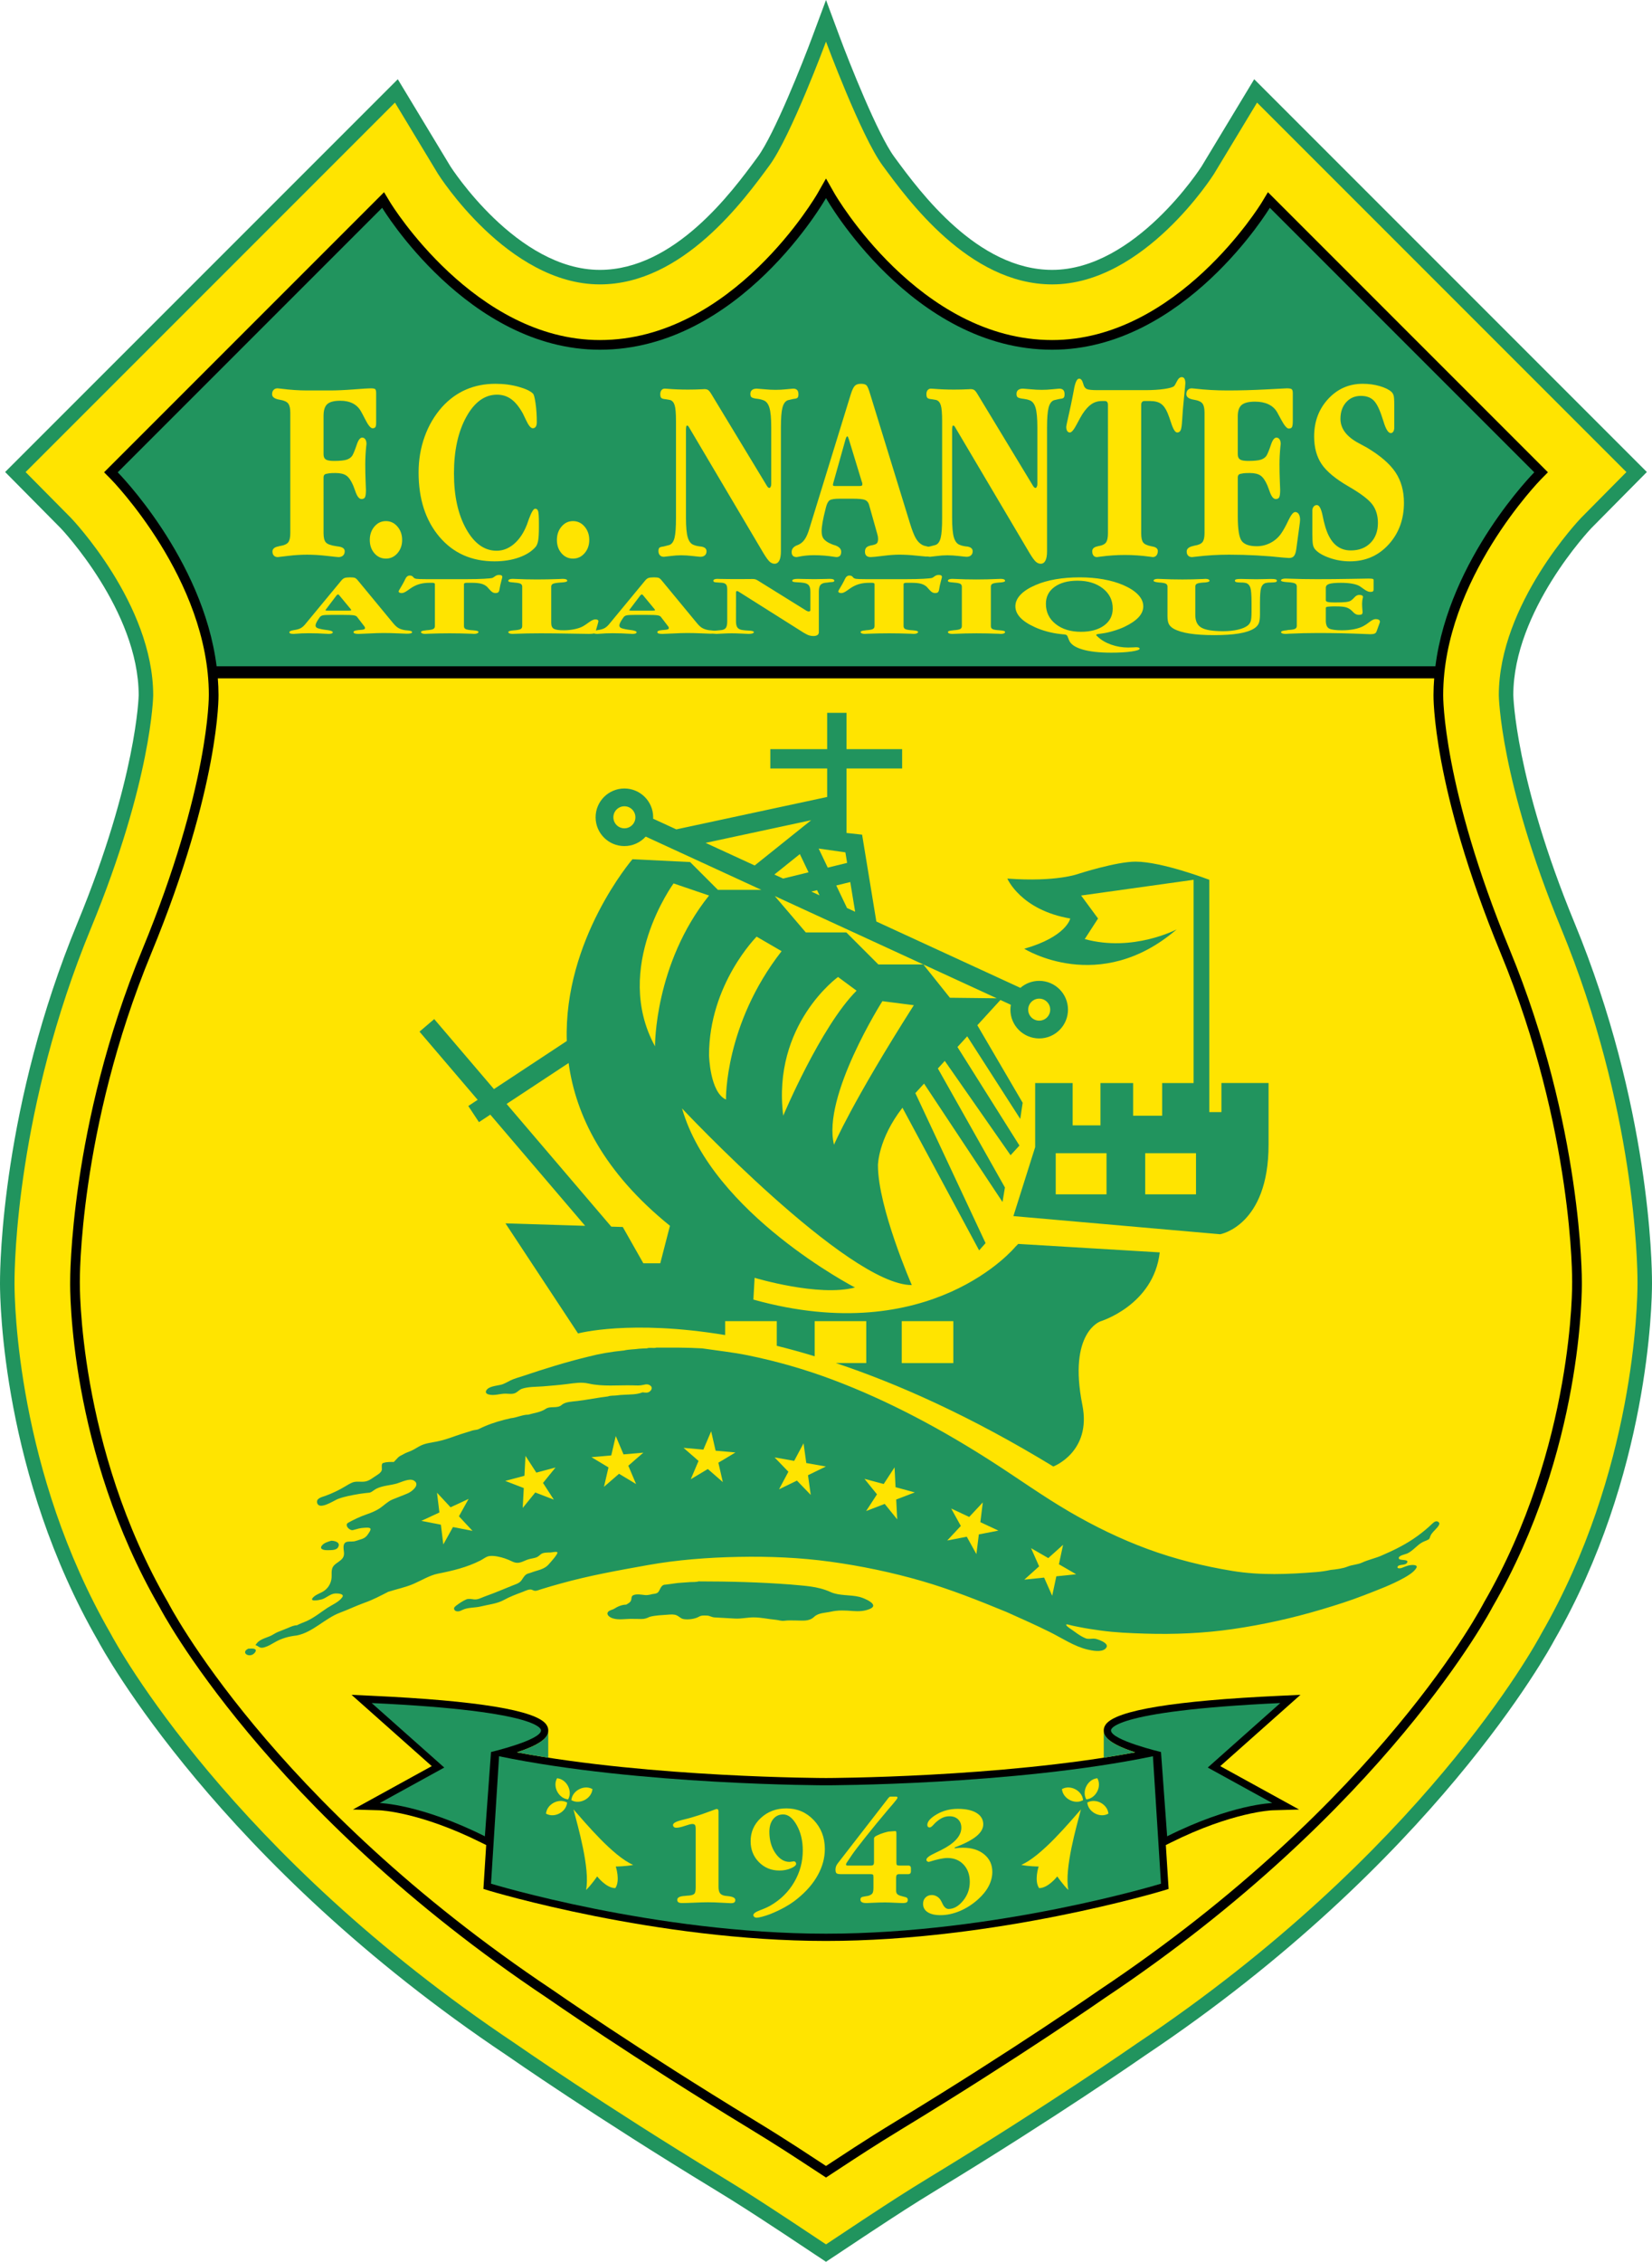 <?xml version="1.0" encoding="utf-8"?>
<!-- Generator: Adobe Illustrator 13.0.2, SVG Export Plug-In . SVG Version: 6.00 Build 14948)  -->
<!DOCTYPE svg PUBLIC "-//W3C//DTD SVG 1.1 Tiny//EN" "http://www.w3.org/Graphics/SVG/1.1/DTD/svg11-tiny.dtd">
<svg version="1.1" baseProfile="tiny" id="Ebene_1" xmlns="http://www.w3.org/2000/svg" xmlns:xlink="http://www.w3.org/1999/xlink"
	 x="0px" y="0px" width="321.018px" height="439.371px" viewBox="0 0 321.018 439.371" xml:space="preserve">
<path fill-rule="evenodd" fill="#21945E" d="M321.015,248.967c0-3.389-0.423-34.236-15.062-69.716
	c-11.516-27.917-11.882-44.064-11.885-44.225c0-16.441,15.018-32.28,15.169-32.439l10.781-10.894l-76.302-76.302l-10.238,16.954
	c-0.101,0.155-12.874,20.081-29.023,20.081c-14.529,0-25.684-15.161-30.445-21.634l-0.236-0.321
	c-3.215-4.366-8.755-18.34-10.619-23.354L160.512,0l-2.649,7.117c-1.864,5.015-7.402,18.988-10.619,23.354l-0.237,0.321
	c-4.761,6.473-15.914,21.634-30.443,21.634c-16.151,0-28.924-19.925-29.051-20.127L77.3,15.392L0.999,91.694l10.807,10.92
	c0.126,0.132,15.143,15.971,15.143,32.444c-0.001,0.128-0.368,16.276-11.885,44.193C0.425,214.731,0.003,245.579,0.003,248.98
	L0,249.333c0,3.729,0.535,37.244,19.031,69.375c0.885,1.662,23.351,43.068,79.51,80.601c0.654,0.459,17.332,12.048,40.211,25.952
	c4.886,2.971,8.513,5.354,11.161,7.095l2.061,1.348l8.535,5.667l8.547-5.674l2.026-1.328c2.669-1.754,6.296-4.137,11.182-7.107
	c22.881-13.904,39.556-25.493,40.257-25.981c56.115-37.503,78.584-78.909,79.509-80.651c18.454-32.051,18.987-65.566,18.987-69.28
	L321.015,248.967L321.015,248.967z"/>
<path fill-rule="evenodd" fill="#FFE400" d="M160.506,8.098c0,0-6.834,18.401-10.99,24.045
	c-4.806,6.527-16.737,23.103-32.952,23.103c-17.873,0-31.34-21.289-31.438-21.443l-8.378-13.872L4.976,91.706l8.834,8.924
	c0.16,0.166,15.958,16.712,15.958,34.429c0,0.161-0.254,16.558-12.099,45.269C3.239,215.304,2.822,245.615,2.822,248.98
	l-0.002,0.368c0,3.646,0.527,36.462,18.656,67.954c1.268,2.383,23.255,42.654,78.633,79.663
	c0.309,0.215,17.126,11.921,40.109,25.889c4.94,3.003,8.592,5.4,11.263,7.155l2.039,1.336l6.99,4.639l6.99-4.639l2.038-1.336
	c2.672-1.755,6.321-4.152,11.263-7.155c22.983-13.968,39.8-25.674,40.11-25.889c55.375-37.009,77.365-77.28,78.633-79.663
	c18.127-31.492,18.654-64.309,18.654-67.954v-0.368c0-3.365-0.418-33.676-14.852-68.653c-11.843-28.711-12.097-45.107-12.097-45.269
	c0-17.716,15.798-34.263,15.96-34.429l8.832-8.924L244.27,19.932l-8.377,13.872c-0.098,0.154-13.566,21.443-31.438,21.443
	c-16.217,0-28.147-16.576-32.952-23.103c-4.157-5.645-10.991-24.045-10.991-24.045H160.506L160.506,8.098z"/>
<path fill-rule="evenodd" d="M307.387,249.019c0-0.252,0.154-30.188-14.031-64.568c-13.057-31.649-12.92-49.252-12.914-49.426
	c0-22.461,18.848-41.759,19.037-41.951l1.314-1.329l-54.407-54.408l-1.24,2.056c-0.161,0.268-16.382,26.665-40.69,26.665
	c-25.823,0-42.149-28.217-42.312-28.502l-1.634-2.877l-1.636,2.877c-0.161,0.285-16.487,28.502-42.31,28.502
	c-24.308,0-40.53-26.397-40.691-26.665l-1.241-2.056L20.224,91.745l1.317,1.329c0.19,0.191,19.038,19.49,19.038,41.917
	c0.003,0.208,0.14,17.811-12.917,49.46c-14.183,34.38-14.033,64.316-14.03,64.614c-0.018,1.276-0.245,32.718,17.407,63.198
	c0.154,0.305,20.545,39.307,75.281,75.854c0.132,0.093,16.607,11.577,39.513,25.498c5.111,3.108,8.845,5.562,11.571,7.354
	l3.109,2.034l1.019-0.672l2.079-1.362c2.728-1.792,6.46-4.245,11.572-7.354c22.905-13.921,39.382-25.405,39.544-25.521
	c54.704-36.525,75.095-75.527,75.295-75.918C307.631,281.783,307.404,250.341,307.387,249.019L307.387,249.019z"/>
<path fill-rule="evenodd" fill="#FFE400" d="M305.504,249.045c0,0,0.315-29.454-13.889-63.878
	c-13.4-32.49-13.057-50.177-13.057-50.177c0-1.081,0.054-2.148,0.135-3.211H42.326c0.081,1.063,0.134,2.131,0.134,3.211
	c0,0,0.344,17.687-13.059,50.177c-14.202,34.424-13.888,63.878-13.888,63.878s-0.44,31.895,17.155,62.275
	c0,0,19.734,38.532,74.697,75.234c0,0,16.327,11.403,39.445,25.454c6.516,3.963,10.693,6.792,13.7,8.745
	c3.005-1.953,7.185-4.782,13.699-8.745c23.118-14.051,39.446-25.454,39.446-25.454c54.963-36.702,74.697-75.234,74.697-75.234
	C305.946,280.94,305.504,249.045,305.504,249.045L305.504,249.045z"/>
<path fill-rule="evenodd" fill="#21945E" d="M278.928,129.429c2.653-20.969,19.213-37.678,19.213-37.678l-51.387-51.388
	c0,0-16.605,27.574-42.299,27.574c-27.259,0-43.946-29.453-43.946-29.453s-16.686,29.453-43.945,29.453
	c-25.693,0-42.301-27.574-42.301-27.574L22.876,91.75c0,0,16.561,16.709,19.215,37.678H278.928L278.928,129.429z"/>
<path fill-rule="evenodd" fill="#21945E" d="M48.246,320.269c0.405,0,0.884-0.096,1.266,0.08c0.491,0.229-0.049,0.82-0.31,0.991
	C48.183,322.001,46.806,320.955,48.246,320.269L48.246,320.269z"/>
<path fill-rule="evenodd" fill="#21945E" d="M197.277,242.232c0,0-16.334,19.855-50.878,10.222l0.234-4.231
	c0,0,12.455,3.76,19.503,1.881c0,0-27.729-14.334-33.603-34.781c0,0,32.195,34.312,44.649,34.312c0,0-6.579-15.042-6.579-23.268
	c0,0,0.005-5.057,4.761-11.181l14.902,27.71l1.25-1.412l-13.645-29.143c0.029-0.029,0.056-0.06,0.088-0.09l1.604-1.755l15.244,23
	l0.471-2.819l-13.031-23.118l1.342-1.471l12.786,18.322l1.724-1.881l-12.046-19.139l1.897-2.075l10.305,16.043l0.471-3.133
	l-8.809-15.063l4.485-4.909l2.026,0.934c-0.051,0.306-0.086,0.621-0.086,0.943c0,3.088,2.506,5.593,5.594,5.593
	s5.594-2.505,5.594-5.593c0-3.09-2.506-5.593-5.594-5.593c-1.396,0-2.674,0.515-3.652,1.364l-27.993-12.89l-2.767-16.869
	l-3.031-0.333v-12.522h10.811v-3.76h-10.811v-7.051h-3.76v7.051h-11.045v3.76h11.045v5.53l-29.313,6.296l-4.509-2.075
	c0.003-0.091,0.013-0.182,0.013-0.273c0-3.089-2.505-5.593-5.593-5.593c-3.09,0-5.593,2.504-5.593,5.593
	c0,3.088,2.503,5.593,5.593,5.593c1.645,0,3.118-0.713,4.142-1.843l22.479,10.35h-8.448l-5.404-5.405l-11.201-0.548
	c0,0-13.391,15.577-12.763,35.317l-14.154,9.335l-11.604-13.598l-2.861,2.44l11.301,13.243L91,214.85l2.07,3.138l2.208-1.457
	l18.428,21.596l-15.483-0.479l14.101,21.384c0,0,10.132-2.751,28.591,0.315v-2.705h10.027v4.792
	c2.357,0.584,4.812,1.258,7.364,2.034v-6.826h10.026v8.147h-5.896c12.159,4.064,26.315,10.381,42.243,20.092
	c0,0,7.473-2.819,5.648-11.947c-2.816-14.129,3.516-16.253,3.516-16.253s10.34-3.132,11.517-13.394l-27.497-1.646L197.277,242.232
	L197.277,242.232L197.277,242.232z M201.938,193.992c1.182,0,2.139,0.957,2.139,2.139s-0.957,2.139-2.139,2.139
	s-2.139-0.957-2.139-2.139S200.756,193.992,201.938,193.992L201.938,193.992L201.938,193.992z M121.332,160.905
	c-1.182,0-2.14-0.958-2.14-2.14s0.958-2.139,2.14-2.139c1.181,0,2.14,0.957,2.14,2.139S122.513,160.905,121.332,160.905
	L121.332,160.905L121.332,160.905z M162.848,189.785l3.603,2.664c-6.971,6.972-14.255,24.283-14.255,24.283
	C150.001,199.028,162.848,189.785,162.848,189.785L162.848,189.785L162.848,189.785z M162.065,222.373
	c-2.35-9.4,9.401-27.888,9.401-27.888l6.11,0.784C165.512,214.225,162.065,222.373,162.065,222.373L162.065,222.373L162.065,222.373
	z M184.586,193.82l-5.163-6.465l14.271,6.569L184.586,193.82L184.586,193.82L184.586,193.82z M179.423,187.355h-8.74l-6.226-6.227
	h-7.875l-6.029-7.064L179.423,187.355L179.423,187.355L179.423,187.355z M150.472,169.885l4.956-3.971l1.69,3.541l-4.951,1.211
	L150.472,169.885L150.472,169.885L150.472,169.885z M166.171,177.114l-1.578-0.726l-2.09-4.379l2.721-0.664L166.171,177.114
	L166.171,177.114L166.171,177.114z M164.276,165.576l0.337,2.047l-3.764,0.92l-1.768-3.705L164.276,165.576L164.276,165.576
	L164.276,165.576z M158.773,172.921l0.479,1.007l-1.595-0.733L158.773,172.921L158.773,172.921L158.773,172.921z M146.653,168.127
	l-9.538-4.392l20.516-4.406L146.653,168.127L146.653,168.127L146.653,168.127z M147.025,181.952l4.856,2.82
	c-11.122,14.256-10.809,28.827-10.809,28.827c-3.134-1.41-3.291-8.617-3.291-8.617C137.781,191.195,147.025,181.952,147.025,181.952
	L147.025,181.952L147.025,181.952z M130.888,171.611l6.894,2.351c-10.652,13.315-10.497,29.297-10.497,29.297
	C118.921,187.965,130.888,171.611,130.888,171.611L130.888,171.611L130.888,171.611z M128.304,245.403h-3.29l-3.995-7.051
	l-2.235-0.068l-20.342-23.838l12.052-7.948c1.386,10.177,6.793,21.197,19.691,31.62L128.304,245.403L128.304,245.403
	L128.304,245.403z M185.253,264.791h-10.026v-8.147h10.026V264.791L185.253,264.791z"/>
<path fill-rule="evenodd" fill="#21945E" d="M237.346,210.387v5.641h-2.352v-45.121c0,0-9.165-3.525-14.336-3.525
	c-3.76,0-11.045,2.35-11.045,2.35s-4.229,1.646-13.865,0.94c0,0,2.586,6.111,12.22,7.756c0,0-0.703,3.524-8.929,5.874
	c0,0,14.57,9.165,29.609-3.76c0,0-8.459,4.465-17.861,1.88l2.586-3.994l-3.289-4.465l21.855-3.056v39.48h-6.11v6.345h-5.64v-6.345
	h-6.346v8.225h-5.404v-8.225h-7.285v12.454l-4.231,13.396l40.186,3.525c0,0,9.401-1.646,9.401-17.391v-11.985H237.346
	L237.346,210.387L237.346,210.387z M215.019,232.007h-9.87v-7.988h9.87V232.007L215.019,232.007L215.019,232.007z M232.408,232.007
	h-9.87v-7.988h9.87V232.007L232.408,232.007z"/>
<path fill-rule="evenodd" fill="#21945E" d="M127.578,261.785c2.963,0,5.915-0.031,8.872,0.146c2.954,0.438,5.9,0.747,8.834,1.343
	c5.605,1.138,11.12,2.72,16.475,4.729c10.942,4.104,21.43,9.768,31.241,16.086c4.929,3.176,9.709,6.597,14.775,9.556
	c4.834,2.822,9.88,5.286,15.134,7.229c5.368,1.986,10.964,3.376,16.611,4.299c5.413,0.881,10.864,0.645,16.284,0.21
	c0.918-0.073,1.875-0.22,2.773-0.415c1.027-0.103,2.354-0.264,3.299-0.652c0.9-0.368,1.936-0.363,2.803-0.771
	c1.172-0.547,2.487-0.811,3.693-1.325c2.492-1.069,4.849-2.222,7.051-3.823c1.014-0.737,1.987-1.535,2.889-2.407
	c0.371-0.361,0.883-0.726,1.313-0.22c0.361,0.428-0.822,1.445-1.086,1.758c-0.234,0.283-0.438,0.5-0.578,0.842
	c-0.086,0.213-0.143,0.543-0.35,0.667c-0.371,0.225-0.801,0.342-1.182,0.542c-1.092,0.574-1.857,1.691-2.986,2.205
	c-0.334,0.153-1.807,0.4-1.618,0.967c0.161,0.488,2.09,0.033,1.582,0.847c-0.347,0.563-1.618,0.202-1.836,0.771
	c-0.151,0.391,0.618,0.288,0.769,0.228c0.465-0.186,0.931-0.377,1.416-0.506c0.387-0.098,1.976-0.266,1.422,0.574
	c-0.521,0.783-1.52,1.384-2.308,1.828c-2.437,1.367-5.198,2.383-7.798,3.396c-2.688,1.047-5.467,1.928-8.23,2.748
	c-5.684,1.692-11.354,2.962-17.224,3.814c-5.677,0.827-11.382,1.071-17.114,0.893c-2.873-0.09-5.773-0.207-8.623-0.6
	c-1.408-0.195-2.827-0.403-4.219-0.689c-0.637-0.131-1.279-0.241-1.906-0.424c-1.055-0.306-0.439,0.303,0.026,0.612
	c1.038,0.693,1.999,1.53,3.167,2.007c0.459,0.188,1.016,0.08,1.494,0.066c0.451-0.013,0.866,0.141,1.281,0.31
	c0.584,0.237,1.945,0.85,1.069,1.657c-0.788,0.726-2.546,0.369-3.457,0.156c-2.568-0.6-4.971-2.229-7.312-3.396
	c-2.771-1.38-5.611-2.63-8.434-3.899c-5.412-2.227-10.856-4.398-16.486-6.027c-5.771-1.67-11.779-2.925-17.732-3.742
	c-5.903-0.813-11.89-1.055-17.843-0.94c-5.887,0.114-11.909,0.563-17.707,1.606c-5.688,1.021-11.338,2.023-16.911,3.584
	c-1.302,0.363-2.598,0.723-3.885,1.138c-0.609,0.195-0.977,0.417-1.559,0.103c-0.532-0.291-1.341,0.161-1.837,0.347
	c-1.292,0.485-2.546,0.944-3.753,1.614c-1.274,0.705-3.02,0.879-4.427,1.232c-1.154,0.291-2.565,0.158-3.62,0.693
	c-0.453,0.229-0.902,0.396-1.382,0.137c-0.408-0.405-0.2-0.679,0.182-0.972c0.599-0.454,1.267-0.908,1.959-1.211
	c0.453-0.195,1.015-0.075,1.484-0.017c0.792,0.092,1.361-0.283,2.096-0.55c1.121-0.397,2.228-0.833,3.323-1.282
	c0.67-0.273,1.339-0.549,2.007-0.822c0.653-0.269,1.379-0.435,1.818-1.021c0.278-0.371,0.49-0.811,0.851-1.11
	c0.299-0.247,0.701-0.281,1.051-0.418c1.288-0.506,2.557-0.564,3.486-1.691c0.152-0.186,1.969-2.129,1.55-2.291
	c-0.326-0.124-0.963,0.066-1.305,0.078c-0.562,0.02-1.409-0.033-1.87,0.352c-0.515,0.433-0.653,0.599-1.356,0.74
	c-0.519,0.105-1.011,0.193-1.496,0.402c-1.025,0.442-1.663,0.768-2.726,0.242c-0.894-0.439-1.841-0.773-2.822-0.955
	c-0.5-0.092-1.021-0.148-1.528-0.095c-0.666,0.073-1.208,0.573-1.794,0.869c-2.633,1.335-5.404,1.997-8.279,2.563
	c-1.565,0.311-3.179,1.307-4.641,1.943c-1.638,0.718-3.315,1.037-5.006,1.58c-1.479,0.759-2.917,1.525-4.485,2.082
	c-1.651,0.584-3.215,1.353-4.854,1.961c-2.938,1.086-5.279,3.818-8.419,4.434c-1.571,0.173-2.942,0.551-4.321,1.345
	c-0.601,0.347-1.2,0.72-1.868,0.923c-0.353,0.109-0.699,0.193-1.046,0.027c-0.243-0.117-0.518-0.387-0.801-0.387
	c0.615-1.127,1.801-1.325,2.878-1.799c0.519-0.229,0.962-0.576,1.493-0.789c0.685-0.271,1.376-0.534,2.055-0.822
	c0.519-0.22,1.064-0.477,1.641-0.477c0.597-0.316,1.241-0.529,1.859-0.803c1.424-0.633,2.727-1.699,4.025-2.557
	c0.894-0.586,2.337-1.186,2.936-2.109c0.447-0.69-1.004-0.729-1.367-0.71c-0.968,0.044-1.726,0.879-2.629,1.146
	c-0.531,0.153-2.739,0.568-1.558-0.496c0.581-0.525,1.365-0.713,2.004-1.157c0.75-0.522,1.217-1.265,1.404-2.158
	c0.206-0.979-0.21-1.989,0.532-2.786c0.496-0.531,1.23-0.813,1.663-1.403c0.537-0.739,0.112-1.499,0.186-2.305
	c0.124-1.354,1.475-0.723,2.346-1.038c1.047-0.378,1.804-0.349,2.433-1.364c0.109-0.173,0.696-0.913,0.36-1.113
	c-0.286-0.171-0.776-0.103-1.088-0.088c-0.826,0.029-1.415,0.239-2.201,0.446c-0.693,0.182-1.741-0.988-0.965-1.418
	c1.144-0.635,2.401-1.229,3.641-1.65c0.843-0.288,1.841-0.698,2.576-1.211c0.781-0.545,1.488-1.27,2.374-1.648
	c0.988-0.422,2.034-0.783,3.034-1.221c0.789-0.346,2.433-1.652,1.195-2.443c-0.875-0.559-2.441,0.283-3.333,0.542
	c-1.322,0.381-2.707,0.394-3.958,0.993c-0.442,0.213-0.866,0.65-1.327,0.784c-0.644,0.071-1.292,0.124-1.93,0.231
	c-1.415,0.242-2.898,0.486-4.245,0.996c-0.735,0.276-3.578,2.215-4.03,0.82c-0.31-0.957,0.983-1.203,1.561-1.413
	c1.311-0.474,2.573-1.071,3.773-1.787c0.481-0.286,0.959-0.589,1.476-0.804c0.619-0.254,1.313-0.156,1.971-0.158
	c0.98-0.002,1.531-0.408,2.334-0.959c0.452-0.311,1.375-0.77,1.444-1.393c0.038-0.339-0.218-1.318,0.394-1.318
	c0.505-0.205,1.374-0.17,1.93-0.17c0.3-0.281,0.551-0.613,0.849-0.895c0.327-0.313,0.68-0.41,1.045-0.629
	c0.482-0.291,1.027-0.447,1.538-0.674c0.627-0.283,1.19-0.689,1.808-0.989c0.925-0.446,2.071-0.579,3.079-0.774
	c1.311-0.254,2.527-0.688,3.783-1.133c1.054-0.375,2.095-0.671,3.147-1.01c0.426-0.137,0.882-0.094,1.279-0.299
	c0.365-0.188,0.741-0.355,1.118-0.518c1.662-0.72,3.355-1.191,5.108-1.584c1.129-0.105,2.246-0.686,3.373-0.686
	c1.14-0.332,2.404-0.455,3.398-1.131c0.896-0.61,2.241,0.005,3.103-0.76c0.713-0.632,2.09-0.648,3.019-0.762
	c1.997-0.241,3.976-0.654,5.975-0.891c0.519-0.207,1.164-0.119,1.71-0.197c0.446-0.076,0.918-0.096,1.37-0.12
	c1.184-0.075,2.517-0.017,3.617-0.474c0.641,0.049,1.135,0.2,1.594-0.34c0.255-0.297,0.296-0.678-0.029-0.941
	c-0.421-0.348-0.863-0.303-1.354-0.179c-0.704,0.179-1.384,0.124-2.107,0.104c-2.809-0.068-5.819,0.276-8.572-0.354
	c-1.417-0.324-2.706-0.086-4.131,0.093c-1.558,0.2-3.121,0.322-4.688,0.454c-1.303,0.107-2.911,0.041-4.151,0.474
	c-0.453,0.161-0.766,0.547-1.18,0.774c-0.594,0.324-1.312,0.183-1.957,0.17c-1.09-0.021-2.218,0.452-3.299,0.162
	c-0.967-0.257-0.503-1.021,0.129-1.321c0.692-0.329,1.445-0.394,2.183-0.557c0.663-0.146,1.278-0.54,1.884-0.84
	c0.766-0.378,1.627-0.593,2.436-0.864c4.204-1.411,8.341-2.705,12.634-3.745c2.321-0.603,4.637-0.996,7.016-1.221
	c0.957-0.229,1.963-0.198,2.932-0.342c0.509-0.02,1.007-0.073,1.516-0.073C126.309,261.708,126.969,261.962,127.578,261.785
	L127.578,261.785z"/>
<path fill-rule="evenodd" fill="#21945E" d="M64.376,299.299c0.786,0,1.917,0.371,1.276,1.341c-0.374,0.566-1.535,0.479-2.118,0.49
	c-0.479,0.008-1.558-0.142-0.981-0.896C62.954,299.709,63.765,299.47,64.376,299.299L64.376,299.299z"/>
<path fill-rule="evenodd" fill="#21945E" d="M135.741,307.195c5.99,0,11.919,0.154,17.891,0.607c2.721,0.27,5.222,0.306,7.751,1.458
	c1.709,0.778,3.796,0.491,5.64,0.952c0.754,0.19,4.043,1.47,2.004,2.336c-1.066,0.455-2.178,0.486-3.315,0.4
	c-1.479-0.111-2.793-0.199-4.249,0.133c-1.072,0.241-2.414,0.202-3.249,0.993c-1.014,0.964-2.254,0.71-3.572,0.716
	c-0.724,0-1.472-0.052-2.19,0.049c-0.664,0.092-1.066-0.125-1.71-0.184c-1.475-0.129-2.826-0.469-4.313-0.467
	c-1.187,0.003-2.371,0.286-3.551,0.232c-1.352-0.073-2.704-0.151-4.056-0.227c-0.521-0.029-0.918-0.338-1.434-0.352
	c-0.581-0.016-1.071-0.078-1.589,0.225c-0.771,0.451-2.177,0.619-3.043,0.434c-0.477-0.102-0.818-0.515-1.265-0.71
	c-0.54-0.231-1.132-0.171-1.701-0.127c-1.18,0.095-2.375,0.11-3.528,0.415c-0.611,0.283-0.986,0.435-1.664,0.425
	c-0.724-0.01-1.449-0.032-2.173-0.024c-1.2,0.015-2.684,0.305-3.778-0.288c-0.347-0.186-0.82-0.61-0.508-1.042
	c0.269-0.374,0.871-0.416,1.24-0.654c0.667-0.433,1.496-0.781,2.307-0.781c0.326-0.203,0.712-0.369,0.896-0.729
	c0.21-0.41,0-0.905,0.498-1.113c0.667-0.28,1.528-0.092,2.22-0.023c0.395,0.039,0.712-0.01,1.103-0.091
	c0.502-0.188,1.215-0.073,1.539-0.521c0.408-0.561,0.508-1.408,1.37-1.408c1.068-0.109,2.12-0.334,3.189-0.381
	c0.54-0.024,1.077-0.088,1.616-0.117C134.613,307.304,135.28,307.349,135.741,307.195L135.741,307.195z"/>
<polygon fill-rule="evenodd" fill="#FFE400" points="91.816,297.382 88.021,296.643 86.143,300.022 85.675,296.184 81.88,295.442 
	85.387,293.808 84.918,289.97 87.554,292.802 91.06,291.171 89.181,294.553 91.816,297.382 "/>
<polygon fill-rule="evenodd" fill="#FFE400" points="140.46,287.908 137.544,285.367 134.228,287.356 135.742,283.796 
	132.826,281.257 136.679,281.597 138.193,278.04 139.059,281.809 142.91,282.151 139.594,284.138 140.46,287.908 "/>
<polygon fill-rule="evenodd" fill="#FFE400" points="107.62,291.316 104.012,289.927 101.574,292.929 101.781,289.068 
	98.172,287.678 101.908,286.679 102.113,282.818 104.218,286.067 107.953,285.068 105.517,288.072 107.62,291.316 "/>
<polygon fill-rule="evenodd" fill="#FFE400" points="123.603,288.287 120.288,286.292 117.366,288.826 118.241,285.058 
	114.928,283.062 118.781,282.727 119.655,278.96 121.162,282.525 125.014,282.19 122.094,284.724 123.603,288.287 "/>
<polygon fill-rule="evenodd" fill="#FFE400" points="157.544,290.4 154.86,287.617 151.382,289.309 153.201,285.896 
	150.518,283.111 154.326,283.785 156.146,280.374 156.679,284.205 160.486,284.88 157.01,286.57 157.544,290.4 "/>
<polygon fill-rule="evenodd" fill="#FFE400" points="174.35,295.154 171.916,292.144 168.305,293.531 170.416,290.286 
	167.984,287.278 171.721,288.281 173.83,285.042 174.027,288.904 177.763,289.908 174.149,291.292 174.35,295.154 "/>
<polygon fill-rule="evenodd" fill="#FFE400" points="189.735,301.902 187.863,298.518 184.066,299.253 186.708,296.425 
	184.836,293.042 188.339,294.68 190.979,291.853 190.504,295.693 194.008,297.332 190.209,298.066 189.735,301.902 "/>
<polygon fill-rule="evenodd" fill="#FFE400" points="204.462,309.993 202.893,306.458 199.045,306.858 201.923,304.273 
	200.354,300.74 203.7,302.673 206.578,300.09 205.768,303.873 209.117,305.81 205.268,306.21 204.462,309.993 "/>
<path fill-rule="evenodd" d="M252.707,329.234l-3.982,0.186c-20.418,0.944-31.799,2.807-33.833,5.539
	c-0.347,0.467-0.417,0.9-0.41,1.203v-0.01c0,0.677,0.026,2.275,6.089,4.254c-26.387,4.926-59.714,4.99-60.061,4.99
	s-33.675-0.064-60.061-4.99c6.062-1.979,6.089-3.577,6.089-4.254l-0.001,0.01c0.007-0.303-0.063-0.736-0.41-1.203
	c-2.034-2.732-13.417-4.595-33.834-5.539l-3.979-0.186l2.979,2.646c0,0,10.22,9.084,12.606,11.205
	c-2.59,1.426-15.321,8.428-15.321,8.428l5.179,0.149c0.077,0.003,7.791,0.29,19.834,6.313l0.887,0.439l-0.54,8.525l1.066,0.327
	c0.32,0.098,32.388,9.775,65.508,9.775c33.12,0,65.188-9.678,65.508-9.775l1.064-0.327l-0.537-8.525l0.883-0.439
	c12.044-6.023,19.759-6.311,19.834-6.313l5.179-0.149c0,0-12.729-7.002-15.319-8.428
	C239.506,340.964,252.707,329.234,252.707,329.234L252.707,329.234z"/>
<path fill-rule="evenodd" fill="#21945E" d="M86.326,343.359l-12.533,6.895c0,0,7.895,0.191,20.429,6.461l1.192-16.37
	c0,0,9.713-2.312,9.713-4.192c0,0,0.94-3.76-32.9-5.324L86.326,343.359L86.326,343.359z"/>
<path fill-rule="evenodd" fill="#21945E" d="M160.509,375.632c33.292,0,65.095-9.712,65.095-9.712l-1.565-24.753
	c-27.26,5.639-63.53,5.639-63.53,5.639s-36.268,0-63.529-5.639l-1.566,24.753C95.414,365.92,127.217,375.632,160.509,375.632
	L160.509,375.632z"/>
<path fill-rule="evenodd" fill="#21945E" d="M234.691,343.359l12.534,6.895c0,0-7.894,0.191-20.427,6.461l-1.194-16.37
	c0,0-9.714-2.312-9.714-4.192c0,0-0.94-3.76,32.9-5.324L234.691,343.359L234.691,343.359z"/>
<polygon fill-rule="evenodd" fill="#21945E" points="214.484,336.152 214.481,336.152 214.481,336.162 214.484,336.152 "/>
<path fill-rule="evenodd" fill="#21945E" d="M220.57,340.406c-6.063-1.979-6.089-3.577-6.089-4.254v5.289
	C216.537,341.121,218.576,340.779,220.57,340.406L220.57,340.406z"/>
<path fill-rule="evenodd" fill="#21945E" d="M100.448,340.406c1.993,0.373,4.031,0.715,6.088,1.035v-5.182
	C106.52,336.988,106.216,338.523,100.448,340.406L100.448,340.406z"/>
<path fill-rule="evenodd" fill="#FFE400" d="M135.188,366.604v-11.289c0-0.415-0.049-0.681-0.146-0.806s-0.272-0.186-0.53-0.186
	c-0.248,0-0.72,0.122-1.418,0.363c-0.698,0.244-1.262,0.364-1.693,0.364c-0.184,0-0.333-0.049-0.448-0.151
	c-0.115-0.1-0.172-0.229-0.172-0.386c0-0.364,0.619-0.698,1.857-0.999c0.559-0.139,1.013-0.251,1.361-0.344
	c1.201-0.337,2.363-0.713,3.486-1.135c1.122-0.418,1.698-0.628,1.725-0.628c0.148,0,0.252,0.036,0.317,0.11
	c0.063,0.072,0.096,0.195,0.096,0.368v14.606c0,0.589,0.093,1.012,0.282,1.268c0.189,0.259,0.514,0.43,0.974,0.51
	c0.176,0.027,0.415,0.057,0.719,0.084c0.856,0.102,1.285,0.346,1.285,0.732c0,0.222-0.067,0.381-0.2,0.479s-0.36,0.144-0.681,0.144
	c-0.176,0-0.76-0.029-1.756-0.088s-1.903-0.088-2.721-0.088c-0.587,0-1.437,0.024-2.547,0.073c-1.111,0.051-1.929,0.073-2.451,0.073
	c-0.322,0-0.556-0.052-0.702-0.151c-0.147-0.1-0.221-0.256-0.221-0.471c0-0.449,0.487-0.703,1.461-0.76
	c0.146-0.018,0.297-0.031,0.448-0.047c0.151-0.014,0.31-0.023,0.475-0.033c0.497-0.057,0.82-0.182,0.972-0.374
	C135.112,367.652,135.188,367.239,135.188,366.604L135.188,366.604z"/>
<path fill-rule="evenodd" fill="#FFE400" d="M151.46,363.365c-1.587,0-2.916-0.545-3.988-1.634c-1.074-1.089-1.61-2.438-1.61-4.058
	c0-1.792,0.667-3.306,2.003-4.533c1.334-1.233,2.983-1.849,4.947-1.849c2.101,0,3.872,0.759,5.312,2.272
	c1.441,1.517,2.161,3.389,2.161,5.621c0,1.716-0.452,3.398-1.355,5.046c-0.904,1.65-2.221,3.174-3.946,4.58
	c-0.716,0.589-1.521,1.133-2.416,1.638c-0.895,0.506-1.885,0.975-2.969,1.406c-0.541,0.201-1.049,0.364-1.521,0.488
	c-0.472,0.125-0.819,0.186-1.04,0.186c-0.183,0-0.337-0.051-0.461-0.15c-0.123-0.104-0.186-0.221-0.186-0.357
	c0-0.303,0.43-0.615,1.287-0.938c0.857-0.319,1.541-0.627,2.047-0.92c1.966-1.141,3.504-2.658,4.611-4.556
	c1.107-1.897,1.66-3.942,1.66-6.14c0-1.893-0.392-3.533-1.173-4.92c-0.782-1.387-1.659-2.08-2.628-2.08
	c-0.814,0-1.466,0.303-1.956,0.916c-0.489,0.609-0.734,1.43-0.734,2.461c0,1.625,0.389,3.008,1.167,4.141
	c0.777,1.137,1.701,1.703,2.772,1.703c0.091,0,0.228-0.017,0.412-0.053c0.183-0.037,0.314-0.057,0.397-0.057
	c0.128,0,0.236,0.047,0.324,0.139c0.085,0.094,0.129,0.208,0.129,0.348c0,0.283-0.337,0.573-1.011,0.863
	C153.021,363.22,152.277,363.365,151.46,363.365L151.46,363.365z"/>
<path fill-rule="evenodd" fill="#FFE400" d="M169.726,364.661c0-0.267-0.029-0.433-0.095-0.495
	c-0.064-0.064-0.203-0.096-0.413-0.096h-5.732c-0.498,0-0.812-0.059-0.94-0.178c-0.128-0.12-0.193-0.359-0.193-0.716
	c0-0.229,0.039-0.444,0.118-0.647c0.077-0.202,0.199-0.407,0.365-0.617l9.797-12.637c0.12-0.127,0.203-0.207,0.252-0.234
	c0.051-0.027,0.137-0.039,0.256-0.039h0.166h0.758c0.127,0,0.217,0.018,0.266,0.054c0.051,0.036,0.076,0.093,0.076,0.166
	c0,0.12-0.313,0.542-0.936,1.267c-0.34,0.387-0.61,0.701-0.813,0.94c-1.621,1.919-3.102,3.718-4.432,5.391s-2.219,2.839-2.671,3.501
	l-1.049,1.563c-0.038,0.066-0.064,0.125-0.083,0.174c-0.018,0.051-0.027,0.095-0.027,0.131c0,0.066,0.025,0.117,0.076,0.154
	s0.119,0.054,0.201,0.054h4.518c0.256,0,0.427-0.046,0.515-0.144c0.085-0.098,0.13-0.281,0.13-0.547v-4.554
	c0-0.192,0.144-0.364,0.427-0.513c0.075-0.037,0.13-0.063,0.166-0.083c0.386-0.202,0.843-0.381,1.37-0.54
	c0.527-0.156,0.886-0.234,1.078-0.234c0.084,0,0.247-0.012,0.491-0.041c0.241-0.027,0.446-0.041,0.612-0.041
	c0.074,0,0.125,0.033,0.159,0.098c0.032,0.063,0.049,0.192,0.049,0.385v0.291v5.356c0,0.231,0.029,0.378,0.095,0.449
	c0.064,0.071,0.211,0.107,0.438,0.117h1.824c0.146,0,0.261,0.046,0.344,0.14c0.08,0.09,0.122,0.217,0.122,0.383v0.562
	c0,0.212-0.046,0.361-0.137,0.454c-0.093,0.09-0.234,0.137-0.425,0.137h-1.797c-0.184,0-0.314,0.057-0.398,0.166
	c-0.08,0.109-0.121,0.283-0.121,0.52v2.535c0,0.293,0.085,0.518,0.254,0.678c0.168,0.162,0.485,0.291,0.951,0.391
	c0.01,0.01,0.02,0.018,0.027,0.022c0.01,0.005,0.029,0.007,0.057,0.007c0.43,0.094,0.697,0.182,0.808,0.27
	c0.11,0.085,0.166,0.222,0.166,0.404c0,0.23-0.068,0.389-0.208,0.481c-0.137,0.091-0.412,0.137-0.824,0.137
	c-0.283,0-0.799-0.02-1.546-0.059s-1.357-0.059-1.836-0.059c-0.687,0-1.431,0.02-2.231,0.059c-0.803,0.039-1.258,0.059-1.367,0.059
	c-0.412,0-0.713-0.054-0.9-0.166c-0.188-0.11-0.283-0.278-0.283-0.508c0-0.183,0.053-0.319,0.158-0.413
	c0.105-0.09,0.342-0.158,0.708-0.205c0.017,0,0.042-0.007,0.068-0.014c0.257-0.037,0.449-0.068,0.576-0.096
	c0.403-0.119,0.674-0.281,0.811-0.48c0.14-0.203,0.205-0.579,0.205-1.129V364.661L169.726,364.661z"/>
<path fill-rule="evenodd" fill="#FFE400" d="M185.484,358.902l0.057,0.139c0.256-0.039,0.513-0.066,0.771-0.083
	c0.259-0.02,0.525-0.026,0.801-0.026c1.711,0,3.091,0.43,4.141,1.293c1.047,0.867,1.572,1.998,1.572,3.395
	c0,0.938-0.234,1.859-0.701,2.766c-0.469,0.906-1.166,1.77-2.094,2.598c-1.094,0.977-2.273,1.727-3.538,2.256
	c-1.267,0.527-2.513,0.793-3.733,0.793c-1.074,0-1.908-0.195-2.5-0.58c-0.593-0.389-0.889-0.931-0.889-1.629
	c0-0.498,0.159-0.903,0.475-1.223c0.316-0.318,0.723-0.477,1.218-0.477c0.339,0,0.659,0.083,0.954,0.252
	c0.301,0.163,0.545,0.395,0.738,0.69c0.092,0.14,0.209,0.366,0.358,0.679c0.327,0.723,0.737,1.084,1.224,1.084
	c0.998,0,1.934-0.535,2.805-1.597c0.871-1.064,1.307-2.285,1.307-3.665c0-1.381-0.403-2.5-1.204-3.356
	c-0.804-0.854-1.849-1.282-3.142-1.282c-0.789,0-1.992,0.252-3.606,0.758c-0.127,0-0.241-0.039-0.335-0.117
	c-0.098-0.076-0.146-0.176-0.146-0.296c0-0.358,0.574-0.801,1.719-1.323c0.504-0.239,0.896-0.432,1.182-0.578
	c1.302-0.66,2.273-1.348,2.918-2.068c0.646-0.718,0.969-1.47,0.969-2.258c0-0.667-0.207-1.207-0.622-1.614
	c-0.417-0.407-0.972-0.61-1.657-0.61c-0.467,0-0.904,0.086-1.305,0.259c-0.404,0.176-0.83,0.456-1.279,0.84
	c-0.156,0.137-0.344,0.327-0.563,0.566c-0.303,0.339-0.542,0.508-0.713,0.508c-0.146,0-0.264-0.044-0.347-0.13
	c-0.08-0.088-0.122-0.205-0.122-0.354c0-0.662,0.605-1.348,1.816-2.061s2.585-1.069,4.126-1.069c1.553,0,2.762,0.267,3.625,0.798
	c0.867,0.533,1.302,1.27,1.302,2.215c0,0.815-0.456,1.592-1.364,2.332C188.791,357.46,187.387,358.186,185.484,358.902
	L185.484,358.902z"/>
<path fill-rule="evenodd" fill="#FFE400" d="M107.609,350.195c-0.807,0.426-1.361,1.152-1.482,1.946l-0.025,0.171l0.153,0.076
	c0.723,0.354,1.637,0.313,2.445-0.11c0.806-0.425,1.36-1.152,1.48-1.946l0.027-0.173l-0.156-0.075
	C109.328,349.732,108.413,349.773,107.609,350.195L107.609,350.195z"/>
<path fill-rule="evenodd" fill="#FFE400" d="M114.975,347.466c-0.724-0.352-1.638-0.311-2.444,0.111
	c-0.807,0.426-1.361,1.15-1.483,1.946l-0.026,0.171l0.155,0.076c0.723,0.354,1.636,0.313,2.444-0.11
	c0.806-0.423,1.359-1.149,1.481-1.948l0.027-0.168L114.975,347.466L114.975,347.466z"/>
<path fill-rule="evenodd" fill="#FFE400" d="M110.369,346.943c-0.434-0.814-1.157-1.361-1.947-1.479l-0.171-0.029l-0.076,0.156
	c-0.352,0.723-0.31,1.638,0.112,2.441c0.432,0.814,1.156,1.364,1.945,1.484l0.171,0.026l0.075-0.156
	C110.833,348.667,110.792,347.751,110.369,346.943L110.369,346.943z"/>
<path fill-rule="evenodd" fill="#FFE400" d="M119.57,366.775l-0.008,0.005c-1.765,0.007-3.519-2.272-3.519-2.272
	s-1.21,1.745-2.155,2.629c0.809-4.158-1.621-12.441-2.446-15.645c2.19,2.476,7.7,9.123,11.6,10.776
	c-1.261,0.29-3.385,0.317-3.385,0.317s0.911,2.729-0.083,4.189l-0.01,0.002L119.57,366.775L119.57,366.775z"/>
<path fill-rule="evenodd" fill="#FFE400" d="M213.879,350.195c0.808,0.426,1.361,1.152,1.484,1.946l0.023,0.171l-0.156,0.076
	c-0.72,0.354-1.635,0.313-2.441-0.11c-0.808-0.425-1.361-1.152-1.481-1.946l-0.026-0.173l0.156-0.075
	C212.16,349.732,213.075,349.773,213.879,350.195L213.879,350.195z"/>
<path fill-rule="evenodd" fill="#FFE400" d="M206.516,347.466c0.723-0.352,1.638-0.311,2.443,0.111
	c0.806,0.426,1.359,1.15,1.482,1.946l0.023,0.171l-0.153,0.076c-0.72,0.354-1.636,0.313-2.444-0.11
	c-0.805-0.423-1.359-1.149-1.484-1.948l-0.023-0.168L206.516,347.466L206.516,347.466z"/>
<path fill-rule="evenodd" fill="#FFE400" d="M211.119,346.943c0.433-0.814,1.158-1.361,1.946-1.479l0.171-0.029l0.076,0.156
	c0.352,0.723,0.313,1.638-0.11,2.441c-0.435,0.814-1.157,1.364-1.946,1.484l-0.17,0.026l-0.076-0.156
	C210.656,348.667,210.697,347.751,211.119,346.943L211.119,346.943z"/>
<path fill-rule="evenodd" fill="#FFE400" d="M201.918,366.775l0.01,0.005c1.763,0.007,3.518-2.272,3.518-2.272
	s1.209,1.745,2.154,2.629c-0.809-4.158,1.621-12.441,2.448-15.645c-2.192,2.476-7.7,9.123-11.602,10.776
	c1.26,0.29,3.384,0.317,3.384,0.317s-0.91,2.729,0.083,4.189l0.01,0.002L201.918,366.775L201.918,366.775z"/>
<path fill-rule="evenodd" fill="#FFE400" d="M71.858,104.897c0-1.029,0.296-1.897,0.895-2.605c0.598-0.709,1.343-1.064,2.235-1.064
	c0.892,0,1.641,0.355,2.247,1.064c0.605,0.708,0.908,1.576,0.908,2.605c0,1.012-0.303,1.868-0.908,2.567
	c-0.606,0.7-1.355,1.049-2.247,1.049c-0.893,0-1.637-0.346-2.235-1.036C72.155,106.786,71.858,105.925,71.858,104.897
	L71.858,104.897z"/>
<path fill-rule="evenodd" fill="#FFE400" d="M108.218,104.897c0-1.029,0.298-1.897,0.896-2.605c0.597-0.709,1.341-1.064,2.233-1.064
	c0.893,0,1.642,0.355,2.248,1.064c0.605,0.708,0.91,1.576,0.91,2.605c0,1.012-0.304,1.868-0.91,2.567
	c-0.605,0.7-1.355,1.049-2.248,1.049c-0.892,0-1.637-0.346-2.233-1.036C108.516,106.786,108.218,105.925,108.218,104.897
	L108.218,104.897z"/>
<path fill-rule="evenodd" fill="#FFE400" d="M62.875,103.625c0,0.811,0.146,1.388,0.44,1.734c0.294,0.346,0.972,0.595,2.031,0.746
	c0.102,0.017,0.219,0.034,0.354,0.051c0.856,0.101,1.286,0.412,1.286,0.932c0,0.353-0.109,0.63-0.328,0.831
	c-0.22,0.2-0.515,0.302-0.885,0.302c-0.153,0-0.902-0.078-2.251-0.235c-1.348-0.156-2.628-0.234-3.843-0.234
	c-1.212,0-2.451,0.078-3.721,0.234c-1.271,0.157-1.93,0.235-1.98,0.235c-0.318,0-0.571-0.098-0.757-0.289
	c-0.186-0.193-0.277-0.458-0.277-0.795c0-0.536,0.41-0.873,1.232-1.007l0.049-0.024c0.033-0.016,0.07-0.029,0.113-0.038
	c0.043-0.007,0.088-0.012,0.139-0.012c0.786-0.134,1.305-0.379,1.555-0.735c0.253-0.354,0.378-0.935,0.378-1.747V80.156
	c0-0.812-0.132-1.395-0.392-1.75c-0.261-0.355-0.778-0.601-1.553-0.736c-0.05-0.016-0.143-0.034-0.277-0.05
	c-0.876-0.17-1.312-0.517-1.312-1.04c0-0.355,0.096-0.635,0.289-0.837s0.45-0.305,0.771-0.305c0.101,0,0.354,0.025,0.758,0.078
	c1.734,0.222,3.396,0.333,4.984,0.333h4.431c1.325,0,2.869-0.068,4.63-0.205c1.763-0.137,2.861-0.206,3.298-0.206
	c0.487,0,0.785,0.06,0.894,0.18c0.108,0.119,0.164,0.373,0.164,0.763v5.732c0,0.453-0.055,0.745-0.164,0.88
	c-0.11,0.133-0.291,0.2-0.542,0.2c-0.37,0-0.857-0.602-1.461-1.807c-0.303-0.603-0.556-1.079-0.757-1.431
	c-0.386-0.703-0.919-1.23-1.598-1.582c-0.68-0.35-1.498-0.526-2.454-0.526c-1.192,0-2.031,0.217-2.517,0.652
	c-0.487,0.436-0.73,1.197-0.73,2.284v7.474c0,0.467,0.142,0.798,0.429,0.991c0.285,0.193,0.814,0.29,1.587,0.29
	c1.159,0,1.992-0.083,2.495-0.252c0.504-0.167,0.874-0.443,1.109-0.829c0.253-0.469,0.53-1.16,0.833-2.074
	c0.301-0.912,0.654-1.37,1.058-1.37c0.252,0,0.453,0.109,0.604,0.329c0.151,0.218,0.227,0.521,0.227,0.908
	c-0.017,0.067-0.036,0.217-0.052,0.452c-0.121,1.212-0.182,2.38-0.182,3.506c0,1.075,0.021,2.164,0.065,3.266
	c0.042,1.101,0.064,1.668,0.064,1.701c0,0.707-0.059,1.178-0.177,1.413c-0.119,0.236-0.347,0.354-0.683,0.354
	c-0.474,0-0.886-0.546-1.24-1.635c-0.152-0.436-0.279-0.77-0.381-1.006c-0.401-0.938-0.841-1.574-1.318-1.91
	c-0.478-0.334-1.186-0.503-2.123-0.503c-0.318,0-0.563,0.005-0.729,0.014c-0.168,0.007-0.327,0.021-0.478,0.038l-0.529,0.1
	c-0.202,0.033-0.351,0.108-0.441,0.226c-0.094,0.119-0.139,0.286-0.139,0.503V103.625L62.875,103.625z"/>
<path fill-rule="evenodd" fill="#FFE400" d="M81.342,91.774c0-2.456,0.392-4.774,1.176-6.953c0.782-2.181,1.915-4.103,3.399-5.771
	c1.363-1.498,2.91-2.622,4.636-3.37c1.726-0.75,3.635-1.125,5.724-1.125c1.6,0,3.096,0.194,4.486,0.581
	c1.389,0.388,2.329,0.835,2.817,1.339c0.168,0.151,0.332,0.786,0.493,1.905c0.159,1.121,0.239,2.328,0.239,3.624
	c0,0.387-0.067,0.683-0.202,0.884c-0.135,0.202-0.328,0.303-0.581,0.303c-0.388,0-0.833-0.547-1.339-1.643
	c-0.237-0.521-0.431-0.926-0.582-1.212c-0.708-1.282-1.461-2.212-2.262-2.793s-1.722-0.873-2.766-0.873
	c-2.393,0-4.386,1.445-5.978,4.332c-1.592,2.89-2.387,6.549-2.387,10.978c0,4.346,0.787,7.933,2.362,10.761
	c1.576,2.83,3.551,4.244,5.926,4.244c1.229,0,2.362-0.444,3.398-1.335c1.035-0.89,1.865-2.133,2.489-3.73
	c0.101-0.269,0.234-0.647,0.402-1.134c0.485-1.311,0.886-1.966,1.204-1.966c0.283,0,0.475,0.156,0.576,0.466
	c0.1,0.312,0.15,1.106,0.15,2.383v0.68c0,1.224-0.047,2.102-0.14,2.63c-0.093,0.529-0.248,0.936-0.466,1.22
	c-0.758,0.89-1.845,1.586-3.258,2.09c-1.414,0.502-3.004,0.754-4.772,0.754c-4.445,0-8.014-1.59-10.707-4.771
	C82.689,101.091,81.342,96.925,81.342,91.774L81.342,91.774z"/>
<path fill-rule="evenodd" fill="#FFE400" d="M133.297,100.578c0,1.787,0.119,3.068,0.354,3.843c0.235,0.775,0.624,1.255,1.163,1.44
	c0.32,0.134,0.75,0.234,1.289,0.301c0.034,0,0.06,0,0.077,0c0.741,0.1,1.112,0.41,1.112,0.929c0,0.332-0.106,0.593-0.315,0.783
	c-0.211,0.19-0.503,0.287-0.873,0.287c-0.134,0-0.618-0.05-1.45-0.146c-0.833-0.099-1.594-0.147-2.285-0.147
	c-0.657,0-1.356,0.049-2.096,0.147c-0.741,0.097-1.161,0.146-1.262,0.146c-0.337,0-0.597-0.1-0.783-0.299
	c-0.186-0.2-0.277-0.475-0.277-0.824c0-0.283,0.054-0.487,0.162-0.613c0.11-0.125,0.383-0.212,0.821-0.262
	c0.102-0.033,0.277-0.08,0.53-0.138c0.252-0.059,0.462-0.115,0.631-0.165c0.471-0.186,0.798-0.652,0.984-1.404
	c0.186-0.749,0.278-2.042,0.278-3.88V81.799c0-1.483-0.084-2.502-0.252-3.059c-0.169-0.557-0.463-0.901-0.883-1.037
	c-0.1-0.016-0.215-0.036-0.342-0.062c-0.126-0.026-0.298-0.056-0.517-0.089c-0.455-0.033-0.746-0.119-0.871-0.26
	c-0.127-0.141-0.188-0.376-0.188-0.707c0-0.337,0.08-0.603,0.238-0.797c0.16-0.195,0.375-0.293,0.645-0.293
	c0.05,0,0.193,0.01,0.43,0.024c1.313,0.11,2.657,0.164,4.038,0.164c0.941,0,1.892-0.022,2.853-0.071
	c0.202-0.015,0.329-0.023,0.379-0.023c0.303,0,0.543,0.06,0.719,0.18c0.177,0.12,0.391,0.392,0.645,0.816l10.728,17.723
	c0.085,0.152,0.173,0.271,0.266,0.355s0.173,0.125,0.241,0.125c0.101,0,0.19-0.071,0.266-0.215c0.076-0.143,0.115-0.315,0.115-0.518
	V83.037c0-1.787-0.119-3.068-0.355-3.841c-0.237-0.775-0.626-1.256-1.166-1.442c-0.321-0.134-0.75-0.233-1.291-0.3
	c-0.018,0-0.043,0-0.076,0c-0.523-0.083-0.85-0.188-0.975-0.313c-0.127-0.126-0.192-0.331-0.192-0.615
	c0-0.335,0.109-0.59,0.329-0.766c0.217-0.176,0.529-0.264,0.931-0.264c0.133,0,0.609,0.039,1.422,0.117
	c0.814,0.079,1.558,0.118,2.23,0.118c0.67,0,1.378-0.039,2.127-0.118c0.747-0.078,1.169-0.117,1.271-0.117
	c0.353,0,0.613,0.089,0.78,0.268c0.168,0.177,0.252,0.451,0.252,0.822c0,0.313-0.055,0.532-0.163,0.662
	c-0.108,0.13-0.372,0.212-0.79,0.245c-0.067,0.016-0.233,0.053-0.5,0.11c-0.269,0.057-0.478,0.109-0.626,0.151
	c-0.485,0.186-0.828,0.667-1.029,1.442c-0.199,0.773-0.299,2.054-0.299,3.841v24.054c0,0.807-0.106,1.412-0.315,1.816
	c-0.21,0.402-0.518,0.605-0.919,0.605c-0.32,0-0.625-0.125-0.919-0.37c-0.294-0.248-0.711-0.814-1.248-1.702L133.88,82.986
	c-0.067-0.117-0.126-0.198-0.177-0.24c-0.051-0.042-0.119-0.071-0.203-0.088c-0.067,0.017-0.113,0.073-0.139,0.165
	c-0.026,0.093-0.046,0.281-0.063,0.569V100.578L133.297,100.578z"/>
<path fill-rule="evenodd" fill="#FFE400" d="M165.331,76.572c0.251-0.79,0.505-1.323,0.757-1.6c0.252-0.277,0.654-0.417,1.209-0.417
	c0.521,0,0.883,0.101,1.086,0.304c0.2,0.201,0.444,0.788,0.73,1.763l7.688,24.959c0.422,1.384,0.809,2.38,1.162,2.988
	c0.352,0.608,0.789,1.046,1.311,1.316c0.149,0.084,0.403,0.161,0.755,0.229c0.706,0.152,1.06,0.507,1.06,1.062
	c0,0.321-0.098,0.558-0.288,0.71c-0.195,0.151-0.485,0.227-0.872,0.227c-0.134,0-0.773-0.061-1.916-0.182
	c-1.143-0.122-2.234-0.183-3.276-0.183c-0.892,0-1.95,0.078-3.177,0.234c-1.228,0.157-2.019,0.235-2.37,0.235
	s-0.628-0.085-0.82-0.254c-0.192-0.17-0.29-0.434-0.29-0.79c0-0.339,0.085-0.602,0.254-0.79c0.168-0.187,0.443-0.322,0.832-0.408
	c0.034-0.016,0.066-0.029,0.1-0.037c0.032-0.01,0.084-0.013,0.152-0.013c0.537-0.102,0.873-0.241,1.008-0.417
	c0.135-0.177,0.203-0.452,0.203-0.823c0-0.151-0.016-0.308-0.039-0.466c-0.027-0.16-0.064-0.316-0.113-0.469l-1.613-5.736
	c-0.137-0.438-0.391-0.737-0.77-0.897c-0.378-0.16-1.195-0.24-2.458-0.24h-1.06h-1.412c-0.991,0-1.637,0.103-1.941,0.304
	c-0.303,0.203-0.545,0.667-0.729,1.392c-0.303,1.165-0.517,2.11-0.643,2.836c-0.127,0.725-0.19,1.315-0.19,1.772
	c0,0.572,0.098,1.021,0.291,1.34c0.192,0.321,0.55,0.625,1.071,0.912c0.2,0.102,0.403,0.194,0.605,0.278
	c0.202,0.084,0.42,0.161,0.656,0.227h0.023c0.771,0.288,1.157,0.701,1.157,1.24c0,0.354-0.081,0.617-0.241,0.785
	c-0.159,0.169-0.398,0.253-0.718,0.253c-0.034,0-0.169-0.019-0.403-0.053c-1.295-0.208-2.616-0.313-3.958-0.313
	c-1.06,0-2.068,0.104-3.027,0.313c-0.167,0.034-0.269,0.053-0.303,0.053c-0.32,0-0.563-0.081-0.731-0.242
	c-0.167-0.16-0.252-0.409-0.252-0.747c0-0.557,0.32-0.979,0.958-1.267l0.076-0.025c0.1-0.033,0.205-0.075,0.313-0.127
	c0.11-0.05,0.216-0.109,0.316-0.177c0.386-0.237,0.723-0.591,1.01-1.064c0.285-0.472,0.545-1.106,0.781-1.902L165.331,76.572
	L165.331,76.572L165.331,76.572z M162.282,94.413h4.791c0.183,0,0.313-0.024,0.388-0.074s0.114-0.144,0.114-0.277
	c0-0.067-0.01-0.146-0.026-0.239c-0.017-0.091-0.049-0.189-0.098-0.29l-2.497-8.19c-0.086-0.236-0.145-0.391-0.178-0.466
	s-0.074-0.113-0.125-0.113c-0.067,0.017-0.133,0.075-0.189,0.177c-0.059,0.1-0.113,0.244-0.164,0.429l-2.37,8.441
	c0,0.016-0.006,0.05-0.023,0.101c-0.035,0.135-0.053,0.219-0.053,0.252c0,0.084,0.027,0.147,0.076,0.19
	C161.978,94.393,162.096,94.413,162.282,94.413L162.282,94.413z"/>
<path fill-rule="evenodd" fill="#FFE400" d="M185.014,100.578c0,1.787,0.117,3.068,0.352,3.843c0.239,0.775,0.625,1.255,1.167,1.44
	c0.317,0.134,0.747,0.234,1.286,0.301c0.035,0,0.059,0,0.078,0c0.74,0.1,1.113,0.41,1.113,0.929c0,0.332-0.107,0.593-0.316,0.783
	c-0.211,0.19-0.501,0.287-0.872,0.287c-0.134,0-0.62-0.05-1.45-0.146c-0.832-0.099-1.597-0.147-2.285-0.147
	c-0.659,0-1.355,0.049-2.098,0.147c-0.739,0.097-1.162,0.146-1.262,0.146c-0.334,0-0.596-0.1-0.781-0.299
	c-0.186-0.2-0.278-0.475-0.278-0.824c0-0.283,0.054-0.487,0.163-0.613c0.11-0.125,0.381-0.212,0.82-0.262
	c0.104-0.033,0.279-0.08,0.53-0.138c0.254-0.059,0.462-0.115,0.632-0.165c0.472-0.186,0.799-0.652,0.984-1.404
	c0.186-0.749,0.278-2.042,0.278-3.88V81.799c0-1.483-0.085-2.502-0.254-3.059s-0.462-0.901-0.882-1.037
	c-0.102-0.016-0.215-0.036-0.344-0.062c-0.125-0.026-0.295-0.056-0.516-0.089c-0.453-0.033-0.744-0.119-0.871-0.26
	s-0.188-0.376-0.188-0.707c0-0.337,0.08-0.603,0.238-0.797c0.162-0.195,0.374-0.293,0.645-0.293c0.049,0,0.193,0.01,0.428,0.024
	c1.313,0.11,2.658,0.164,4.041,0.164c0.941,0,1.892-0.022,2.852-0.071c0.202-0.015,0.326-0.023,0.378-0.023
	c0.306,0,0.542,0.06,0.72,0.18c0.176,0.12,0.391,0.392,0.643,0.816l10.73,17.723c0.085,0.152,0.173,0.271,0.266,0.355
	s0.174,0.125,0.242,0.125c0.1,0,0.188-0.071,0.264-0.215c0.078-0.143,0.114-0.315,0.114-0.518V83.037
	c0-1.787-0.12-3.068-0.356-3.841c-0.234-0.775-0.623-1.256-1.162-1.442c-0.322-0.134-0.754-0.233-1.294-0.3
	c-0.017,0-0.042,0-0.075,0c-0.525-0.083-0.85-0.188-0.977-0.313c-0.127-0.126-0.188-0.331-0.188-0.615
	c0-0.335,0.107-0.59,0.325-0.766c0.219-0.176,0.529-0.264,0.932-0.264c0.135,0,0.608,0.039,1.424,0.117
	c0.813,0.079,1.555,0.118,2.229,0.118c0.672,0,1.38-0.039,2.127-0.118c0.75-0.078,1.17-0.117,1.271-0.117
	c0.352,0,0.613,0.089,0.779,0.268c0.171,0.177,0.254,0.451,0.254,0.822c0,0.313-0.057,0.532-0.164,0.662
	c-0.107,0.13-0.373,0.212-0.788,0.245c-0.065,0.016-0.234,0.053-0.503,0.11c-0.266,0.057-0.474,0.109-0.625,0.151
	c-0.486,0.186-0.828,0.667-1.027,1.442c-0.201,0.773-0.301,2.054-0.301,3.841v24.054c0,0.807-0.105,1.412-0.314,1.816
	c-0.211,0.402-0.516,0.605-0.918,0.605c-0.32,0-0.628-0.125-0.921-0.37c-0.293-0.248-0.71-0.814-1.245-1.702l-14.468-24.456
	c-0.065-0.117-0.124-0.198-0.176-0.24c-0.054-0.042-0.117-0.071-0.202-0.088c-0.068,0.017-0.115,0.073-0.14,0.165
	c-0.026,0.093-0.046,0.281-0.063,0.569V100.578L185.014,100.578z"/>
<path fill-rule="evenodd" fill="#FFE400" d="M222.34,77.905c-0.168,0-0.307,0.062-0.417,0.189s-0.163,0.308-0.163,0.542v24.993
	c0,0.808,0.121,1.385,0.365,1.73c0.244,0.345,0.762,0.594,1.551,0.745c0.054,0.017,0.127,0.034,0.229,0.051
	c0.723,0.117,1.084,0.412,1.084,0.88c0,0.353-0.088,0.638-0.264,0.857c-0.179,0.217-0.417,0.327-0.72,0.327
	c-0.066,0-0.26-0.025-0.582-0.077c-1.613-0.222-3.229-0.334-4.846-0.334c-1.6,0-3.205,0.112-4.822,0.334
	c-0.319,0.052-0.512,0.077-0.58,0.077c-0.303,0-0.535-0.102-0.693-0.302c-0.162-0.201-0.242-0.479-0.242-0.832
	c0-0.503,0.352-0.823,1.053-0.957l0.049-0.024c0.051-0.016,0.092-0.029,0.127-0.038c0.033-0.007,0.082-0.012,0.148-0.012
	c0.669-0.134,1.115-0.378,1.34-0.732c0.228-0.354,0.338-0.935,0.338-1.745V78.636c0-0.234-0.049-0.415-0.149-0.542
	c-0.098-0.127-0.231-0.189-0.4-0.189h-0.625c-0.757,0-1.436,0.202-2.031,0.605c-0.599,0.404-1.188,1.061-1.777,1.969
	c-0.288,0.472-0.635,1.095-1.04,1.869c-0.576,1.111-1.033,1.667-1.372,1.667c-0.22,0-0.394-0.097-0.521-0.291
	c-0.127-0.192-0.189-0.458-0.189-0.796c0-0.15,0.156-0.904,0.469-2.261c0.31-1.354,0.586-2.656,0.822-3.902
	c0.034-0.219,0.093-0.53,0.178-0.934c0.252-1.517,0.599-2.274,1.038-2.274c0.339,0,0.591,0.297,0.762,0.889
	c0.032,0.134,0.063,0.245,0.101,0.33c0.117,0.389,0.326,0.656,0.632,0.798c0.306,0.144,1.013,0.216,2.129,0.216h9.248
	c1.394,0,2.614-0.075,3.657-0.227s1.682-0.337,1.919-0.557c0.101-0.084,0.283-0.396,0.554-0.934c0.267-0.54,0.579-0.809,0.934-0.809
	c0.236,0,0.412,0.101,0.529,0.304c0.117,0.201,0.176,0.497,0.176,0.883c0,0.168-0.083,1.057-0.252,2.663
	c-0.168,1.606-0.293,3.149-0.378,4.63c-0.052,0.91-0.144,1.514-0.276,1.818c-0.137,0.303-0.361,0.454-0.681,0.454
	c-0.388,0-0.784-0.631-1.187-1.894c-0.252-0.775-0.48-1.406-0.682-1.895c-0.352-0.841-0.781-1.438-1.286-1.791
	c-0.505-0.354-1.211-0.531-2.119-0.531H222.34L222.34,77.905z"/>
<path fill-rule="evenodd" fill="#FFE400" d="M241.105,92.039c-0.201,0.033-0.348,0.108-0.439,0.226
	c-0.094,0.119-0.14,0.286-0.14,0.503v7.533c0,2.519,0.257,4.116,0.769,4.791c0.514,0.677,1.484,1.014,2.913,1.014
	c0.957,0,1.855-0.221,2.695-0.661c0.84-0.441,1.53-1.052,2.067-1.833c0.423-0.606,0.889-1.449,1.396-2.528
	c0.511-1.078,0.95-1.618,1.324-1.618c0.285,0,0.515,0.135,0.684,0.404c0.17,0.271,0.256,0.632,0.256,1.088
	c0,0.118-0.015,0.299-0.039,0.543c-0.027,0.244-0.063,0.535-0.115,0.872l-0.59,4.355c-0.084,0.597-0.232,1.025-0.442,1.283
	c-0.21,0.255-0.527,0.385-0.947,0.385c-0.117,0-0.472-0.024-1.06-0.073c-3.486-0.382-7.029-0.572-10.633-0.572
	c-2.17,0-4.326,0.13-6.465,0.392c-0.385,0.051-0.622,0.078-0.705,0.078c-0.322,0-0.574-0.098-0.76-0.292
	c-0.186-0.192-0.277-0.459-0.277-0.797c0-0.523,0.41-0.878,1.23-1.063c0.134-0.035,0.236-0.062,0.303-0.08
	c0.771-0.117,1.283-0.351,1.545-0.695c0.259-0.345,0.389-0.923,0.389-1.731V80.144c0-0.808-0.13-1.388-0.391-1.742
	c-0.262-0.353-0.779-0.597-1.553-0.732c-0.052-0.016-0.145-0.034-0.279-0.05c-0.873-0.17-1.311-0.517-1.311-1.04
	c0-0.355,0.096-0.635,0.291-0.837c0.192-0.203,0.449-0.305,0.769-0.305c0.049,0,0.244,0.019,0.579,0.053
	c2.055,0.24,4.177,0.358,6.367,0.358c2.458,0,4.968-0.068,7.529-0.205c2.561-0.137,3.891-0.206,3.991-0.206
	c0.522,0,0.845,0.064,0.972,0.19c0.127,0.128,0.19,0.378,0.19,0.752v5.331c0,0.656-0.054,1.078-0.163,1.263
	c-0.11,0.184-0.318,0.277-0.623,0.277c-0.371,0-0.869-0.589-1.494-1.768c-0.322-0.606-0.584-1.085-0.783-1.44
	c-0.387-0.656-0.943-1.157-1.663-1.502c-0.723-0.345-1.595-0.518-2.62-0.518c-1.205,0-2.064,0.211-2.578,0.631
	c-0.512,0.421-0.769,1.163-0.769,2.223v7.38c0,0.467,0.142,0.798,0.43,0.991c0.286,0.193,0.815,0.29,1.587,0.29
	c1.16,0,1.99-0.083,2.495-0.252c0.503-0.167,0.874-0.443,1.11-0.829c0.25-0.469,0.527-1.16,0.83-2.074
	c0.303-0.912,0.657-1.37,1.061-1.37c0.251,0,0.453,0.109,0.603,0.329c0.151,0.218,0.229,0.521,0.229,0.908
	c-0.02,0.067-0.037,0.217-0.054,0.452c-0.122,1.212-0.183,2.38-0.183,3.506c0,1.075,0.021,2.164,0.065,3.266
	c0.044,1.101,0.065,1.668,0.065,1.701c0,0.707-0.061,1.178-0.178,1.413c-0.117,0.236-0.347,0.354-0.684,0.354
	c-0.471,0-0.884-0.546-1.238-1.635c-0.153-0.436-0.28-0.77-0.381-1.006c-0.402-0.938-0.844-1.574-1.32-1.91
	c-0.479-0.334-1.184-0.503-2.124-0.503c-0.319,0-0.563,0.005-0.729,0.014c-0.169,0.007-0.328,0.021-0.479,0.038L241.105,92.039
	L241.105,92.039z"/>
<path fill-rule="evenodd" fill="#FFE400" d="M255.009,99.254c0-0.338,0.081-0.61,0.244-0.822c0.161-0.212,0.378-0.317,0.649-0.317
	c0.461,0,0.835,0.709,1.125,2.126c0.135,0.692,0.264,1.241,0.384,1.646c0.437,1.688,1.079,2.951,1.919,3.787
	c0.84,0.835,1.893,1.252,3.154,1.252c1.597,0,2.876-0.488,3.836-1.466c0.957-0.978,1.438-2.267,1.438-3.87
	c0-1.415-0.356-2.607-1.072-3.577c-0.713-0.969-2.263-2.146-4.65-3.528c-2.527-1.463-4.272-2.914-5.232-4.352
	c-0.961-1.438-1.439-3.225-1.439-5.361c0-2.876,0.905-5.298,2.719-7.266c1.814-1.969,4.056-2.953,6.727-2.953
	c1.157,0,2.246,0.146,3.262,0.441c1.018,0.294,1.777,0.658,2.28,1.094c0.22,0.201,0.368,0.445,0.454,0.729
	c0.083,0.285,0.127,0.889,0.127,1.811v4.412c0,0.339-0.063,0.604-0.188,0.799c-0.125,0.194-0.289,0.291-0.488,0.291
	c-0.498,0-0.982-0.785-1.448-2.357c-0.085-0.237-0.142-0.414-0.176-0.533c-0.537-1.708-1.104-2.856-1.699-3.447
	c-0.599-0.592-1.423-0.889-2.48-0.889c-1.175,0-2.134,0.415-2.871,1.24c-0.737,0.827-1.106,1.899-1.106,3.215
	c0,1.907,1.199,3.493,3.602,4.759c0.656,0.354,1.17,0.632,1.541,0.835c2.614,1.564,4.467,3.167,5.559,4.81
	c1.089,1.641,1.636,3.604,1.636,5.895c0,3.23-0.993,5.937-2.981,8.115c-1.984,2.179-4.494,3.269-7.523,3.269
	c-1.365,0-2.672-0.22-3.926-0.657c-1.256-0.437-2.168-0.961-2.74-1.567c-0.254-0.251-0.422-0.576-0.505-0.973
	c-0.085-0.396-0.127-1.142-0.127-2.236V99.254L255.009,99.254z"/>
<path fill-rule="evenodd" fill="#FFE400" d="M66.295,112.813c0.208-0.261,0.423-0.437,0.645-0.525
	c0.22-0.087,0.579-0.132,1.077-0.132c0.452,0,0.767,0.034,0.942,0.1c0.177,0.066,0.392,0.256,0.645,0.574l6.719,8.139
	c0.364,0.453,0.703,0.778,1.018,0.977c0.314,0.199,0.697,0.343,1.15,0.431c0.132,0.033,0.354,0.06,0.663,0.082
	c0.616,0.044,0.926,0.161,0.926,0.348c0,0.1-0.086,0.175-0.257,0.224c-0.171,0.05-0.423,0.074-0.752,0.074
	c-0.122,0-0.685-0.022-1.688-0.068c-1.005-0.045-1.958-0.068-2.862-0.068c-0.784,0-1.713,0.029-2.788,0.088
	c-1.077,0.059-1.763,0.089-2.06,0.089c-0.321,0-0.564-0.029-0.729-0.085c-0.165-0.057-0.248-0.141-0.248-0.255
	c0-0.112,0.074-0.2,0.222-0.264c0.149-0.062,0.389-0.11,0.721-0.144c0.033,0,0.063-0.002,0.091-0.009
	c0.026-0.005,0.069-0.007,0.124-0.007c0.474-0.033,0.771-0.077,0.893-0.132c0.122-0.054,0.183-0.141,0.183-0.263
	c0-0.055-0.011-0.106-0.033-0.156c-0.022-0.049-0.057-0.1-0.101-0.156l-1.423-1.853c-0.11-0.142-0.331-0.241-0.662-0.295
	c-0.332-0.055-1.048-0.082-2.15-0.082h-0.944h-1.224c-0.873,0-1.44,0.032-1.706,0.099c-0.264,0.066-0.475,0.22-0.628,0.461
	c-0.264,0.376-0.456,0.681-0.57,0.918c-0.116,0.237-0.175,0.432-0.175,0.586c0,0.188,0.087,0.334,0.257,0.438
	c0.171,0.104,0.488,0.2,0.952,0.289c0.177,0.033,0.353,0.063,0.529,0.09c0.176,0.028,0.364,0.052,0.563,0.075h0.016
	c0.688,0.1,1.032,0.238,1.032,0.414c0,0.11-0.068,0.193-0.207,0.248c-0.137,0.055-0.351,0.083-0.636,0.083
	c-0.033,0-0.149-0.006-0.348-0.021c-1.136-0.077-2.293-0.116-3.474-0.116c-0.916,0-1.803,0.039-2.663,0.116
	c-0.144,0.015-0.227,0.021-0.249,0.021c-0.286,0-0.5-0.026-0.645-0.075c-0.142-0.049-0.215-0.13-0.215-0.242
	c0-0.188,0.276-0.327,0.827-0.415l0.065-0.017c0.089-0.011,0.184-0.026,0.282-0.042c0.099-0.016,0.194-0.036,0.282-0.059
	c0.34-0.077,0.637-0.194,0.885-0.349c0.247-0.155,0.476-0.36,0.686-0.615L66.295,112.813L66.295,112.813L66.295,112.813z
	 M63.615,118.62h4.204c0.154,0,0.264-0.009,0.33-0.026s0.099-0.045,0.099-0.089c0-0.021-0.008-0.049-0.024-0.082
	c-0.016-0.033-0.041-0.066-0.074-0.099l-2.201-2.657c-0.065-0.076-0.114-0.128-0.147-0.156c-0.033-0.027-0.072-0.04-0.116-0.04
	c-0.056,0.011-0.108,0.033-0.157,0.065c-0.05,0.033-0.097,0.077-0.141,0.131l-2.086,2.756l-0.016,0.033
	c-0.034,0.044-0.05,0.071-0.05,0.082c0,0.021,0.024,0.039,0.075,0.056C63.357,118.611,63.46,118.62,63.615,118.62L63.615,118.62z"/>
<path fill-rule="evenodd" fill="#FFE400" d="M90.67,113.214c-0.156,0-0.281,0.021-0.375,0.065c-0.094,0.044-0.141,0.105-0.141,0.182
	v8.166c0,0.265,0.107,0.455,0.323,0.571c0.215,0.116,0.666,0.195,1.352,0.239c0.044,0.011,0.111,0.017,0.199,0.017
	c0.631,0.044,0.946,0.146,0.946,0.302c0,0.112-0.078,0.205-0.232,0.277c-0.155,0.073-0.36,0.109-0.614,0.109
	c-0.065,0-0.238-0.011-0.514-0.03c-1.416-0.059-2.831-0.088-4.246-0.088c-1.405,0-2.815,0.029-4.23,0.088
	c-0.277,0.02-0.449,0.03-0.515,0.03c-0.254,0-0.453-0.034-0.597-0.101c-0.143-0.066-0.215-0.156-0.215-0.269
	c0-0.167,0.309-0.273,0.928-0.319l0.05-0.017c0.045,0,0.08-0.003,0.107-0.009c0.028-0.005,0.069-0.009,0.125-0.009
	c0.596-0.044,0.994-0.123,1.193-0.239c0.199-0.116,0.298-0.306,0.298-0.57v-8.149c0-0.077-0.044-0.138-0.133-0.182
	c-0.088-0.044-0.208-0.065-0.364-0.065h-0.547c-0.66,0-1.251,0.065-1.773,0.199c-0.522,0.132-1.037,0.345-1.542,0.643
	c-0.251,0.154-0.552,0.358-0.902,0.61c-0.492,0.364-0.886,0.545-1.182,0.545c-0.186,0-0.334-0.029-0.443-0.091
	c-0.11-0.06-0.164-0.145-0.164-0.255c0-0.054,0.134-0.302,0.403-0.74c0.267-0.439,0.505-0.862,0.714-1.268
	c0.033-0.077,0.083-0.181,0.148-0.314c0.219-0.493,0.521-0.74,0.903-0.74c0.296,0,0.516,0.097,0.658,0.288
	c0.033,0.043,0.06,0.076,0.082,0.097c0.109,0.128,0.293,0.213,0.55,0.256c0.257,0.043,0.868,0.063,1.833,0.063h8.112
	c1.205,0,2.262-0.023,3.168-0.073c0.904-0.05,1.461-0.107,1.67-0.173c0.088-0.033,0.25-0.137,0.486-0.313
	c0.237-0.175,0.508-0.264,0.815-0.264c0.195,0,0.347,0.034,0.452,0.099c0.105,0.067,0.156,0.166,0.156,0.299
	c0,0.055-0.071,0.346-0.214,0.868c-0.143,0.525-0.251,1.03-0.328,1.515c-0.044,0.298-0.125,0.497-0.245,0.597
	c-0.12,0.099-0.316,0.148-0.591,0.148c-0.34,0-0.684-0.203-1.033-0.61c-0.218-0.254-0.41-0.463-0.573-0.628
	c-0.309-0.274-0.685-0.47-1.129-0.586c-0.446-0.116-1.058-0.173-1.837-0.173H90.67L90.67,113.214z"/>
<path fill-rule="evenodd" fill="#FFE400" d="M107.118,121.043c0,0.547,0.168,0.917,0.51,1.108c0.342,0.19,0.985,0.286,1.931,0.286
	c0.715,0,1.416-0.072,2.104-0.218c0.688-0.145,1.245-0.34,1.675-0.589c0.271-0.155,0.604-0.379,0.999-0.67
	c0.565-0.425,1.013-0.638,1.34-0.638c0.206,0,0.359,0.032,0.457,0.093c0.099,0.062,0.149,0.149,0.149,0.26
	c0,0.034-0.017,0.114-0.05,0.243c-0.033,0.129-0.06,0.233-0.082,0.311l-0.409,1.424c-0.065,0.2-0.184,0.332-0.354,0.396
	c-0.171,0.062-0.477,0.095-0.917,0.095c-0.408,0-1.661-0.021-3.762-0.059c-2.103-0.039-3.996-0.06-5.677-0.06
	c-1.795,0-3.478,0.035-5.053,0.103c-0.22,0.01-0.346,0.016-0.38,0.016c-0.252,0-0.454-0.033-0.603-0.099
	c-0.149-0.064-0.221-0.152-0.221-0.263c0.01-0.163,0.345-0.272,1.004-0.327c0.088,0,0.159-0.006,0.214-0.017
	c0.593-0.044,0.989-0.126,1.187-0.243c0.198-0.118,0.297-0.312,0.297-0.58v-7.64c0-0.262-0.099-0.451-0.297-0.565
	c-0.198-0.115-0.593-0.193-1.187-0.238c-0.022,0-0.042,0-0.059,0c-0.016,0-0.028-0.005-0.04-0.016
	c-0.495-0.033-0.805-0.072-0.932-0.119c-0.127-0.044-0.188-0.117-0.188-0.217c0-0.112,0.073-0.201,0.223-0.269
	c0.148-0.067,0.351-0.102,0.604-0.102c0.056,0,0.216,0.006,0.481,0.016c1.426,0.068,2.847,0.101,4.261,0.101
	c1.348,0,2.773-0.026,4.277-0.083c0.386-0.021,0.624-0.034,0.713-0.034c0.298,0,0.521,0.032,0.67,0.093
	c0.149,0.063,0.226,0.153,0.226,0.277c0,0.18-0.391,0.292-1.166,0.336h-0.034h-0.049c-0.767,0.055-1.27,0.137-1.508,0.245
	c-0.239,0.11-0.357,0.295-0.357,0.557V121.043L107.118,121.043z"/>
<path fill-rule="evenodd" fill="#FFE400" d="M125.333,112.813c0.21-0.261,0.425-0.437,0.646-0.525
	c0.22-0.087,0.578-0.132,1.075-0.132c0.452,0,0.768,0.034,0.943,0.1s0.391,0.256,0.645,0.574l6.72,8.139
	c0.363,0.453,0.702,0.778,1.017,0.977c0.313,0.199,0.697,0.343,1.149,0.431c0.132,0.033,0.353,0.06,0.663,0.082
	c0.616,0.044,0.925,0.161,0.925,0.348c0,0.1-0.085,0.175-0.256,0.224c-0.171,0.05-0.422,0.074-0.753,0.074
	c-0.121,0-0.684-0.022-1.688-0.068c-1.003-0.045-1.958-0.068-2.862-0.068c-0.784,0-1.713,0.029-2.788,0.088
	c-1.076,0.059-1.762,0.089-2.059,0.089c-0.321,0-0.565-0.029-0.729-0.085c-0.165-0.057-0.248-0.141-0.248-0.255
	c0-0.112,0.074-0.2,0.224-0.264c0.148-0.062,0.389-0.11,0.72-0.144c0.034,0,0.063-0.002,0.092-0.009
	c0.027-0.005,0.068-0.007,0.123-0.007c0.474-0.033,0.771-0.077,0.894-0.132c0.121-0.054,0.182-0.141,0.182-0.263
	c0-0.055-0.011-0.106-0.032-0.156c-0.022-0.049-0.058-0.1-0.1-0.156l-1.423-1.853c-0.11-0.142-0.332-0.241-0.663-0.295
	c-0.331-0.055-1.047-0.082-2.149-0.082h-0.943h-1.225c-0.873,0-1.44,0.032-1.705,0.099c-0.265,0.066-0.475,0.22-0.629,0.461
	c-0.265,0.376-0.455,0.681-0.57,0.918c-0.117,0.237-0.174,0.432-0.174,0.586c0,0.188,0.085,0.334,0.256,0.438
	c0.171,0.104,0.488,0.2,0.952,0.289c0.176,0.033,0.353,0.063,0.53,0.09c0.176,0.028,0.364,0.052,0.563,0.075h0.016
	c0.688,0.1,1.031,0.238,1.031,0.414c0,0.11-0.068,0.193-0.206,0.248c-0.138,0.055-0.351,0.083-0.636,0.083
	c-0.034,0-0.149-0.006-0.348-0.021c-1.136-0.077-2.293-0.116-3.474-0.116c-0.916,0-1.803,0.039-2.664,0.116
	c-0.143,0.015-0.226,0.021-0.248,0.021c-0.287,0-0.502-0.026-0.645-0.075c-0.143-0.049-0.216-0.13-0.216-0.242
	c0-0.188,0.277-0.327,0.828-0.415l0.066-0.017c0.088-0.011,0.183-0.026,0.281-0.042c0.099-0.016,0.194-0.036,0.282-0.059
	c0.342-0.077,0.637-0.194,0.885-0.349c0.248-0.155,0.478-0.36,0.688-0.615L125.333,112.813L125.333,112.813L125.333,112.813z
	 M122.654,118.62h4.203c0.154,0,0.264-0.009,0.33-0.026c0.067-0.017,0.1-0.045,0.1-0.089c0-0.021-0.008-0.049-0.026-0.082
	c-0.016-0.033-0.04-0.066-0.074-0.099l-2.2-2.657c-0.066-0.076-0.116-0.128-0.149-0.156c-0.033-0.027-0.071-0.04-0.116-0.04
	c-0.055,0.011-0.108,0.033-0.157,0.065c-0.049,0.033-0.097,0.077-0.141,0.131l-2.086,2.756l-0.016,0.033
	c-0.033,0.044-0.05,0.071-0.05,0.082c0,0.021,0.026,0.039,0.075,0.056C122.396,118.611,122.498,118.62,122.654,118.62
	L122.654,118.62z"/>
<path fill-rule="evenodd" fill="#FFE400" d="M143.018,120.681c0,0.583,0.101,1.001,0.304,1.255c0.203,0.253,0.539,0.406,1.011,0.461
	c0.273,0.044,0.646,0.076,1.116,0.098c0.034,0,0.056,0,0.066,0c0.647,0.031,0.97,0.129,0.97,0.296c0,0.112-0.091,0.198-0.273,0.259
	c-0.182,0.062-0.439,0.093-0.77,0.093c-0.122,0-0.543-0.021-1.267-0.059c-0.724-0.039-1.389-0.06-1.997-0.06
	c-0.574,0-1.187,0.021-1.838,0.06c-0.652,0.038-1.022,0.059-1.11,0.059c-0.287,0-0.511-0.033-0.671-0.098
	c-0.16-0.063-0.239-0.15-0.239-0.259c0-0.096,0.046-0.163,0.142-0.201c0.093-0.038,0.328-0.067,0.707-0.089
	c0.089-0.011,0.247-0.026,0.475-0.042c0.227-0.016,0.412-0.035,0.558-0.057c0.41-0.055,0.698-0.207,0.864-0.456
	c0.167-0.246,0.25-0.666,0.25-1.262v-6.139c0-0.483-0.074-0.817-0.225-0.998c-0.15-0.182-0.414-0.295-0.791-0.339
	c-0.088,0-0.189-0.005-0.299-0.016c-0.111-0.011-0.261-0.022-0.449-0.033c-0.4-0.013-0.655-0.044-0.767-0.093
	c-0.111-0.05-0.166-0.136-0.166-0.26c0-0.107,0.072-0.192,0.215-0.256s0.331-0.097,0.564-0.097c0.042,0,0.165,0.005,0.364,0.013
	c1.147,0.024,2.329,0.034,3.544,0.034c0.816,0,1.65-0.003,2.5-0.011c0.177-0.007,0.282-0.011,0.314-0.011
	c0.265,0,0.475,0.02,0.629,0.058c0.155,0.039,0.343,0.129,0.564,0.271l9.382,5.832c0.077,0.044,0.156,0.079,0.239,0.107
	c0.083,0.026,0.151,0.04,0.208,0.04c0.088,0,0.165-0.021,0.232-0.066c0.066-0.044,0.099-0.099,0.099-0.165v-3.597
	c0-0.583-0.104-1.001-0.306-1.255c-0.205-0.252-0.544-0.412-1.018-0.479c-0.276-0.046-0.652-0.08-1.124-0.104
	c-0.023,0-0.045,0-0.067,0c-0.464-0.022-0.747-0.056-0.852-0.103c-0.105-0.045-0.158-0.113-0.158-0.205
	c0-0.115,0.094-0.203,0.281-0.266c0.188-0.062,0.458-0.094,0.811-0.094c0.121,0,0.537,0.01,1.247,0.029
	c0.711,0.021,1.365,0.029,1.959,0.029c0.583,0,1.205-0.008,1.859-0.029c0.656-0.02,1.028-0.029,1.117-0.029
	c0.298,0,0.52,0.029,0.668,0.089c0.148,0.057,0.226,0.146,0.226,0.264c0,0.104-0.049,0.176-0.143,0.216
	c-0.093,0.04-0.322,0.065-0.687,0.077c-0.067,0.016-0.216,0.036-0.446,0.063c-0.232,0.027-0.42,0.049-0.564,0.062
	c-0.418,0.066-0.716,0.226-0.894,0.479c-0.177,0.254-0.265,0.672-0.265,1.255v7.837c0,0.254-0.09,0.444-0.272,0.573
	c-0.182,0.125-0.448,0.19-0.799,0.19c-0.286,0-0.558-0.042-0.817-0.121c-0.259-0.08-0.617-0.258-1.08-0.534l-12.62-7.964
	c-0.055-0.042-0.107-0.071-0.156-0.081c-0.05-0.012-0.107-0.022-0.172-0.034c-0.065,0.012-0.108,0.03-0.13,0.059
	c-0.022,0.027-0.039,0.09-0.05,0.189V120.681L143.018,120.681z"/>
<path fill-rule="evenodd" fill="#FFE400" d="M176.098,113.214c-0.156,0-0.281,0.021-0.376,0.065c-0.093,0.044-0.14,0.105-0.14,0.182
	v8.166c0,0.265,0.107,0.455,0.322,0.571c0.215,0.116,0.667,0.195,1.354,0.239c0.043,0.011,0.109,0.017,0.199,0.017
	c0.631,0.044,0.945,0.146,0.945,0.302c0,0.112-0.078,0.205-0.232,0.277c-0.153,0.073-0.361,0.109-0.612,0.109
	c-0.068,0-0.239-0.011-0.515-0.03c-1.416-0.059-2.83-0.088-4.246-0.088c-1.406,0-2.814,0.029-4.23,0.088
	c-0.276,0.02-0.449,0.03-0.514,0.03c-0.254,0-0.456-0.034-0.598-0.101c-0.145-0.066-0.215-0.156-0.215-0.269
	c0-0.167,0.308-0.273,0.926-0.319l0.053-0.017c0.045,0,0.078-0.003,0.105-0.009c0.029-0.005,0.07-0.009,0.127-0.009
	c0.596-0.044,0.994-0.123,1.191-0.239c0.2-0.116,0.301-0.306,0.301-0.57v-8.149c0-0.077-0.047-0.138-0.135-0.182
	s-0.21-0.065-0.363-0.065h-0.547c-0.662,0-1.253,0.065-1.773,0.199c-0.524,0.132-1.037,0.345-1.543,0.643
	c-0.251,0.154-0.551,0.358-0.901,0.61c-0.492,0.364-0.887,0.545-1.182,0.545c-0.186,0-0.336-0.029-0.443-0.091
	c-0.11-0.06-0.162-0.145-0.162-0.255c0-0.054,0.133-0.302,0.401-0.74c0.269-0.439,0.507-0.862,0.713-1.268
	c0.034-0.077,0.083-0.181,0.148-0.314c0.219-0.493,0.521-0.74,0.904-0.74c0.295,0,0.518,0.097,0.658,0.288
	c0.032,0.043,0.059,0.076,0.081,0.097c0.11,0.128,0.296,0.213,0.552,0.256c0.256,0.043,0.869,0.063,1.831,0.063h8.112
	c1.207,0,2.264-0.023,3.17-0.073c0.905-0.05,1.459-0.107,1.67-0.173c0.088-0.033,0.251-0.137,0.485-0.313
	c0.237-0.175,0.508-0.264,0.813-0.264c0.197,0,0.346,0.034,0.453,0.099c0.104,0.067,0.156,0.166,0.156,0.299
	c0,0.055-0.07,0.346-0.215,0.868c-0.141,0.525-0.251,1.03-0.326,1.515c-0.045,0.298-0.125,0.497-0.244,0.597
	c-0.123,0.099-0.318,0.148-0.592,0.148c-0.339,0-0.686-0.203-1.035-0.61c-0.217-0.254-0.41-0.463-0.57-0.628
	c-0.311-0.274-0.687-0.47-1.131-0.586c-0.447-0.116-1.057-0.173-1.838-0.173H176.098L176.098,113.214z"/>
<path fill-rule="evenodd" fill="#FFE400" d="M186.906,113.978c0-0.264-0.101-0.453-0.299-0.567
	c-0.197-0.115-0.593-0.194-1.186-0.239c-0.045,0-0.074,0-0.091,0s-0.029-0.005-0.042-0.016c-0.471-0.033-0.771-0.072-0.898-0.119
	c-0.127-0.044-0.188-0.117-0.188-0.217c0-0.112,0.073-0.201,0.223-0.269c0.146-0.067,0.349-0.102,0.603-0.102
	c0.056,0,0.215,0.006,0.479,0.016c1.423,0.068,2.837,0.101,4.248,0.101c1.409,0,2.825-0.033,4.245-0.101
	c0.264-0.01,0.43-0.016,0.496-0.016c0.254,0,0.451,0.034,0.596,0.102s0.215,0.162,0.215,0.286c0,0.168-0.34,0.275-1.018,0.319
	h-0.052h-0.032c-0.69,0.055-1.143,0.137-1.348,0.246c-0.209,0.11-0.313,0.297-0.313,0.56v7.669c0,0.264,0.104,0.454,0.313,0.569
	c0.205,0.115,0.657,0.194,1.348,0.238c0.045,0.011,0.104,0.017,0.179,0.017c0.615,0.044,0.923,0.146,0.923,0.302
	c0,0.123-0.07,0.22-0.215,0.286c-0.145,0.067-0.342,0.101-0.596,0.101c-0.066,0-0.236-0.011-0.51-0.03
	c-1.412-0.059-2.822-0.088-4.231-0.088c-1.411,0-2.825,0.035-4.248,0.103c-0.264,0.01-0.423,0.016-0.479,0.016
	c-0.254,0-0.456-0.034-0.603-0.101c-0.149-0.066-0.223-0.156-0.223-0.269c0-0.167,0.313-0.273,0.938-0.319l0.049-0.017
	c0.034,0,0.066-0.003,0.1-0.009c0.035-0.005,0.076-0.009,0.133-0.009c0.593-0.044,0.988-0.122,1.186-0.238
	c0.198-0.115,0.299-0.304,0.299-0.568V113.978L186.906,113.978z"/>
<path fill-rule="evenodd" fill="#FFE400" d="M206.125,123.175c-0.867-0.089-1.738-0.25-2.623-0.487
	c-0.883-0.235-1.693-0.525-2.426-0.865c-1.263-0.571-2.207-1.196-2.832-1.873c-0.623-0.675-0.936-1.398-0.936-2.169
	c0-0.802,0.337-1.558,1.014-2.268c0.678-0.708,1.667-1.338,2.971-1.888c1.123-0.483,2.407-0.849,3.85-1.097
	c1.445-0.248,3.004-0.372,4.681-0.372c1.599,0,3.118,0.127,4.556,0.38c1.438,0.254,2.71,0.616,3.811,1.087
	c1.289,0.552,2.273,1.179,2.952,1.888c0.679,0.709,1.019,1.466,1.019,2.269c0,0.758-0.303,1.465-0.904,2.118
	c-0.603,0.654-1.523,1.278-2.761,1.872c-0.63,0.296-1.345,0.563-2.146,0.798c-0.801,0.238-1.497,0.395-2.096,0.472l-0.72,0.103
	c-0.188,0.021-0.322,0.05-0.4,0.084c-0.075,0.033-0.114,0.072-0.114,0.116c0,0.034,0.002,0.056,0.007,0.067
	c0.007,0.011,0.015,0.022,0.026,0.034l0.299,0.282c0.671,0.633,1.533,1.134,2.585,1.505c1.055,0.371,2.151,0.557,3.294,0.557
	c0.285,0,0.6-0.01,0.939-0.029s0.542-0.029,0.607-0.029c0.221,0,0.387,0.024,0.504,0.075c0.114,0.05,0.173,0.118,0.173,0.206
	c0,0.21-0.527,0.391-1.579,0.546c-1.053,0.155-2.366,0.231-3.941,0.231c-2.336,0-4.209-0.211-5.617-0.63
	c-1.411-0.418-2.271-1.016-2.578-1.786l-0.266-0.663c-0.013-0.022-0.022-0.055-0.035-0.099c-0.088-0.2-0.251-0.315-0.49-0.348
	L206.125,123.175L206.125,123.175L206.125,123.175z M209.384,112.803c-1.865,0-3.354,0.405-4.47,1.213
	c-1.116,0.807-1.673,1.898-1.673,3.272c0,1.627,0.635,2.941,1.904,3.942s2.907,1.501,4.917,1.501c1.865,0,3.361-0.408,4.48-1.221
	c1.12-0.813,1.682-1.913,1.682-3.3c0-1.604-0.64-2.907-1.922-3.907C213.023,113.303,211.383,112.803,209.384,112.803
	L209.384,112.803z"/>
<path fill-rule="evenodd" fill="#FFE400" d="M226.867,113.965c0-0.264-0.101-0.453-0.299-0.568
	c-0.197-0.114-0.593-0.195-1.186-0.239c-0.032,0-0.066,0-0.098,0c-0.748-0.065-1.121-0.181-1.121-0.345
	c0-0.11,0.073-0.198,0.223-0.264c0.148-0.066,0.344-0.099,0.59-0.099c0.064,0,0.23,0.006,0.496,0.015
	c1.426,0.07,2.844,0.103,4.258,0.103c1.248,0,2.551-0.028,3.911-0.088c0.319-0.02,0.522-0.029,0.612-0.029
	c0.242,0,0.433,0.033,0.572,0.099c0.137,0.066,0.207,0.159,0.207,0.278c0,0.166-0.324,0.276-0.967,0.331L234,113.156h-0.065
	c-0.677,0.044-1.123,0.121-1.341,0.23c-0.217,0.111-0.322,0.298-0.322,0.562v5.52c0,1.185,0.396,2.007,1.194,2.462
	c0.796,0.456,2.194,0.684,4.194,0.684c1.089,0,2.053-0.098,2.893-0.297c0.84-0.196,1.475-0.466,1.904-0.807
	c0.273-0.219,0.467-0.491,0.576-0.814c0.11-0.325,0.166-0.937,0.166-1.838v-1.779c0-1.483-0.075-2.452-0.225-2.907
	c-0.148-0.457-0.41-0.756-0.781-0.898c-0.111-0.033-0.248-0.062-0.414-0.083c-0.164-0.022-0.384-0.034-0.66-0.034
	c-0.48-0.011-0.795-0.044-0.938-0.098c-0.144-0.057-0.215-0.138-0.215-0.248c0-0.131,0.086-0.221,0.257-0.271
	c0.171-0.049,0.476-0.075,0.918-0.075c0.2,0,0.628,0.01,1.284,0.029c0.656,0.021,1.229,0.029,1.717,0.029
	c0.397,0,0.908-0.008,1.53-0.029c0.625-0.02,1.052-0.029,1.284-0.029c0.441,0,0.75,0.026,0.92,0.075
	c0.172,0.05,0.257,0.14,0.257,0.271c0,0.11-0.071,0.191-0.208,0.248c-0.139,0.054-0.459,0.086-0.954,0.098
	c-0.278,0-0.503,0.012-0.677,0.034c-0.168,0.021-0.314,0.05-0.437,0.083c-0.378,0.143-0.642,0.45-0.791,0.923
	c-0.149,0.472-0.225,1.433-0.225,2.883v2.225c0,0.865-0.085,1.481-0.264,1.848c-0.176,0.368-0.474,0.683-0.892,0.945
	c-0.715,0.439-1.706,0.762-2.973,0.97c-1.268,0.207-2.859,0.311-4.778,0.311c-1.882,0-3.472-0.103-4.769-0.304
	c-1.293-0.201-2.318-0.512-3.078-0.929c-0.441-0.25-0.754-0.548-0.942-0.894c-0.188-0.346-0.28-0.895-0.28-1.652v-0.709V113.965
	L226.867,113.965z"/>
<path fill-rule="evenodd" fill="#FFE400" d="M258.139,117.845c-0.174,0.013-0.301,0.037-0.383,0.075
	c-0.081,0.039-0.123,0.09-0.123,0.156v2.467c0,0.82,0.221,1.34,0.662,1.563c0.444,0.222,1.289,0.332,2.531,0.332
	c0.833,0,1.609-0.072,2.337-0.22c0.728-0.146,1.325-0.351,1.794-0.609c0.367-0.196,0.771-0.471,1.214-0.82
	c0.444-0.349,0.833-0.525,1.165-0.525c0.244,0,0.439,0.044,0.588,0.132c0.151,0.088,0.227,0.208,0.227,0.36
	c0,0.033-0.012,0.091-0.033,0.172c-0.022,0.082-0.057,0.178-0.101,0.287l-0.518,1.431c-0.065,0.203-0.192,0.347-0.378,0.431
	c-0.188,0.083-0.465,0.125-0.828,0.125c-0.098,0-0.408-0.011-0.926-0.035c-3.037-0.132-6.125-0.199-9.262-0.199
	c-1.904,0-3.789,0.046-5.65,0.137c-0.329,0.025-0.531,0.04-0.609,0.04c-0.286,0-0.508-0.031-0.67-0.093
	c-0.158-0.062-0.236-0.148-0.236-0.262c0-0.178,0.359-0.296,1.079-0.353c0.12-0.018,0.215-0.038,0.28-0.056
	c0.674-0.033,1.126-0.107,1.354-0.221c0.227-0.115,0.342-0.304,0.342-0.565v-7.669c0-0.269-0.115-0.464-0.34-0.582
	c-0.227-0.118-0.674-0.2-1.348-0.247c-0.054,0-0.137-0.003-0.246-0.015c-0.76-0.054-1.141-0.161-1.141-0.322
	c0-0.117,0.083-0.207,0.246-0.271c0.166-0.063,0.387-0.097,0.662-0.097c0.057,0,0.227,0.006,0.513,0.015
	c1.794,0.068,3.64,0.103,5.544,0.103c2.145,0,4.326-0.018,6.553-0.059c2.227-0.038,3.385-0.059,3.473-0.059
	c0.449,0,0.729,0.021,0.842,0.063c0.109,0.043,0.164,0.121,0.164,0.235v1.762c0,0.227-0.049,0.371-0.143,0.434
	c-0.092,0.062-0.271,0.093-0.534,0.093c-0.319,0-0.749-0.198-1.289-0.594c-0.288-0.202-0.518-0.367-0.696-0.492
	c-0.339-0.213-0.82-0.381-1.439-0.5c-0.623-0.118-1.377-0.178-2.264-0.178c-1.063,0-1.812,0.07-2.256,0.211
	c-0.441,0.142-0.662,0.393-0.662,0.754v2.429c0,0.151,0.125,0.261,0.377,0.326c0.251,0.065,0.71,0.098,1.377,0.098
	c1.006,0,1.726-0.027,2.162-0.082c0.438-0.054,0.752-0.146,0.953-0.277c0.227-0.152,0.473-0.376,0.734-0.67
	c0.264-0.293,0.568-0.439,0.918-0.439c0.22,0,0.391,0.035,0.516,0.107c0.127,0.071,0.189,0.167,0.189,0.287
	c-0.012,0.021-0.021,0.07-0.033,0.147c-0.096,0.396-0.143,0.779-0.143,1.151c0,0.35,0.016,0.703,0.047,1.058
	c0.031,0.356,0.049,0.541,0.049,0.552c0,0.229-0.051,0.382-0.156,0.46c-0.105,0.075-0.301,0.114-0.584,0.114
	c-0.404,0-0.766-0.176-1.084-0.527c-0.131-0.142-0.241-0.251-0.329-0.329c-0.339-0.307-0.716-0.516-1.13-0.625
	c-0.416-0.109-1.031-0.164-1.849-0.164c-0.273,0-0.485,0-0.632,0s-0.286,0.005-0.416,0.016L258.139,117.845L258.139,117.845z"/>
</svg>
